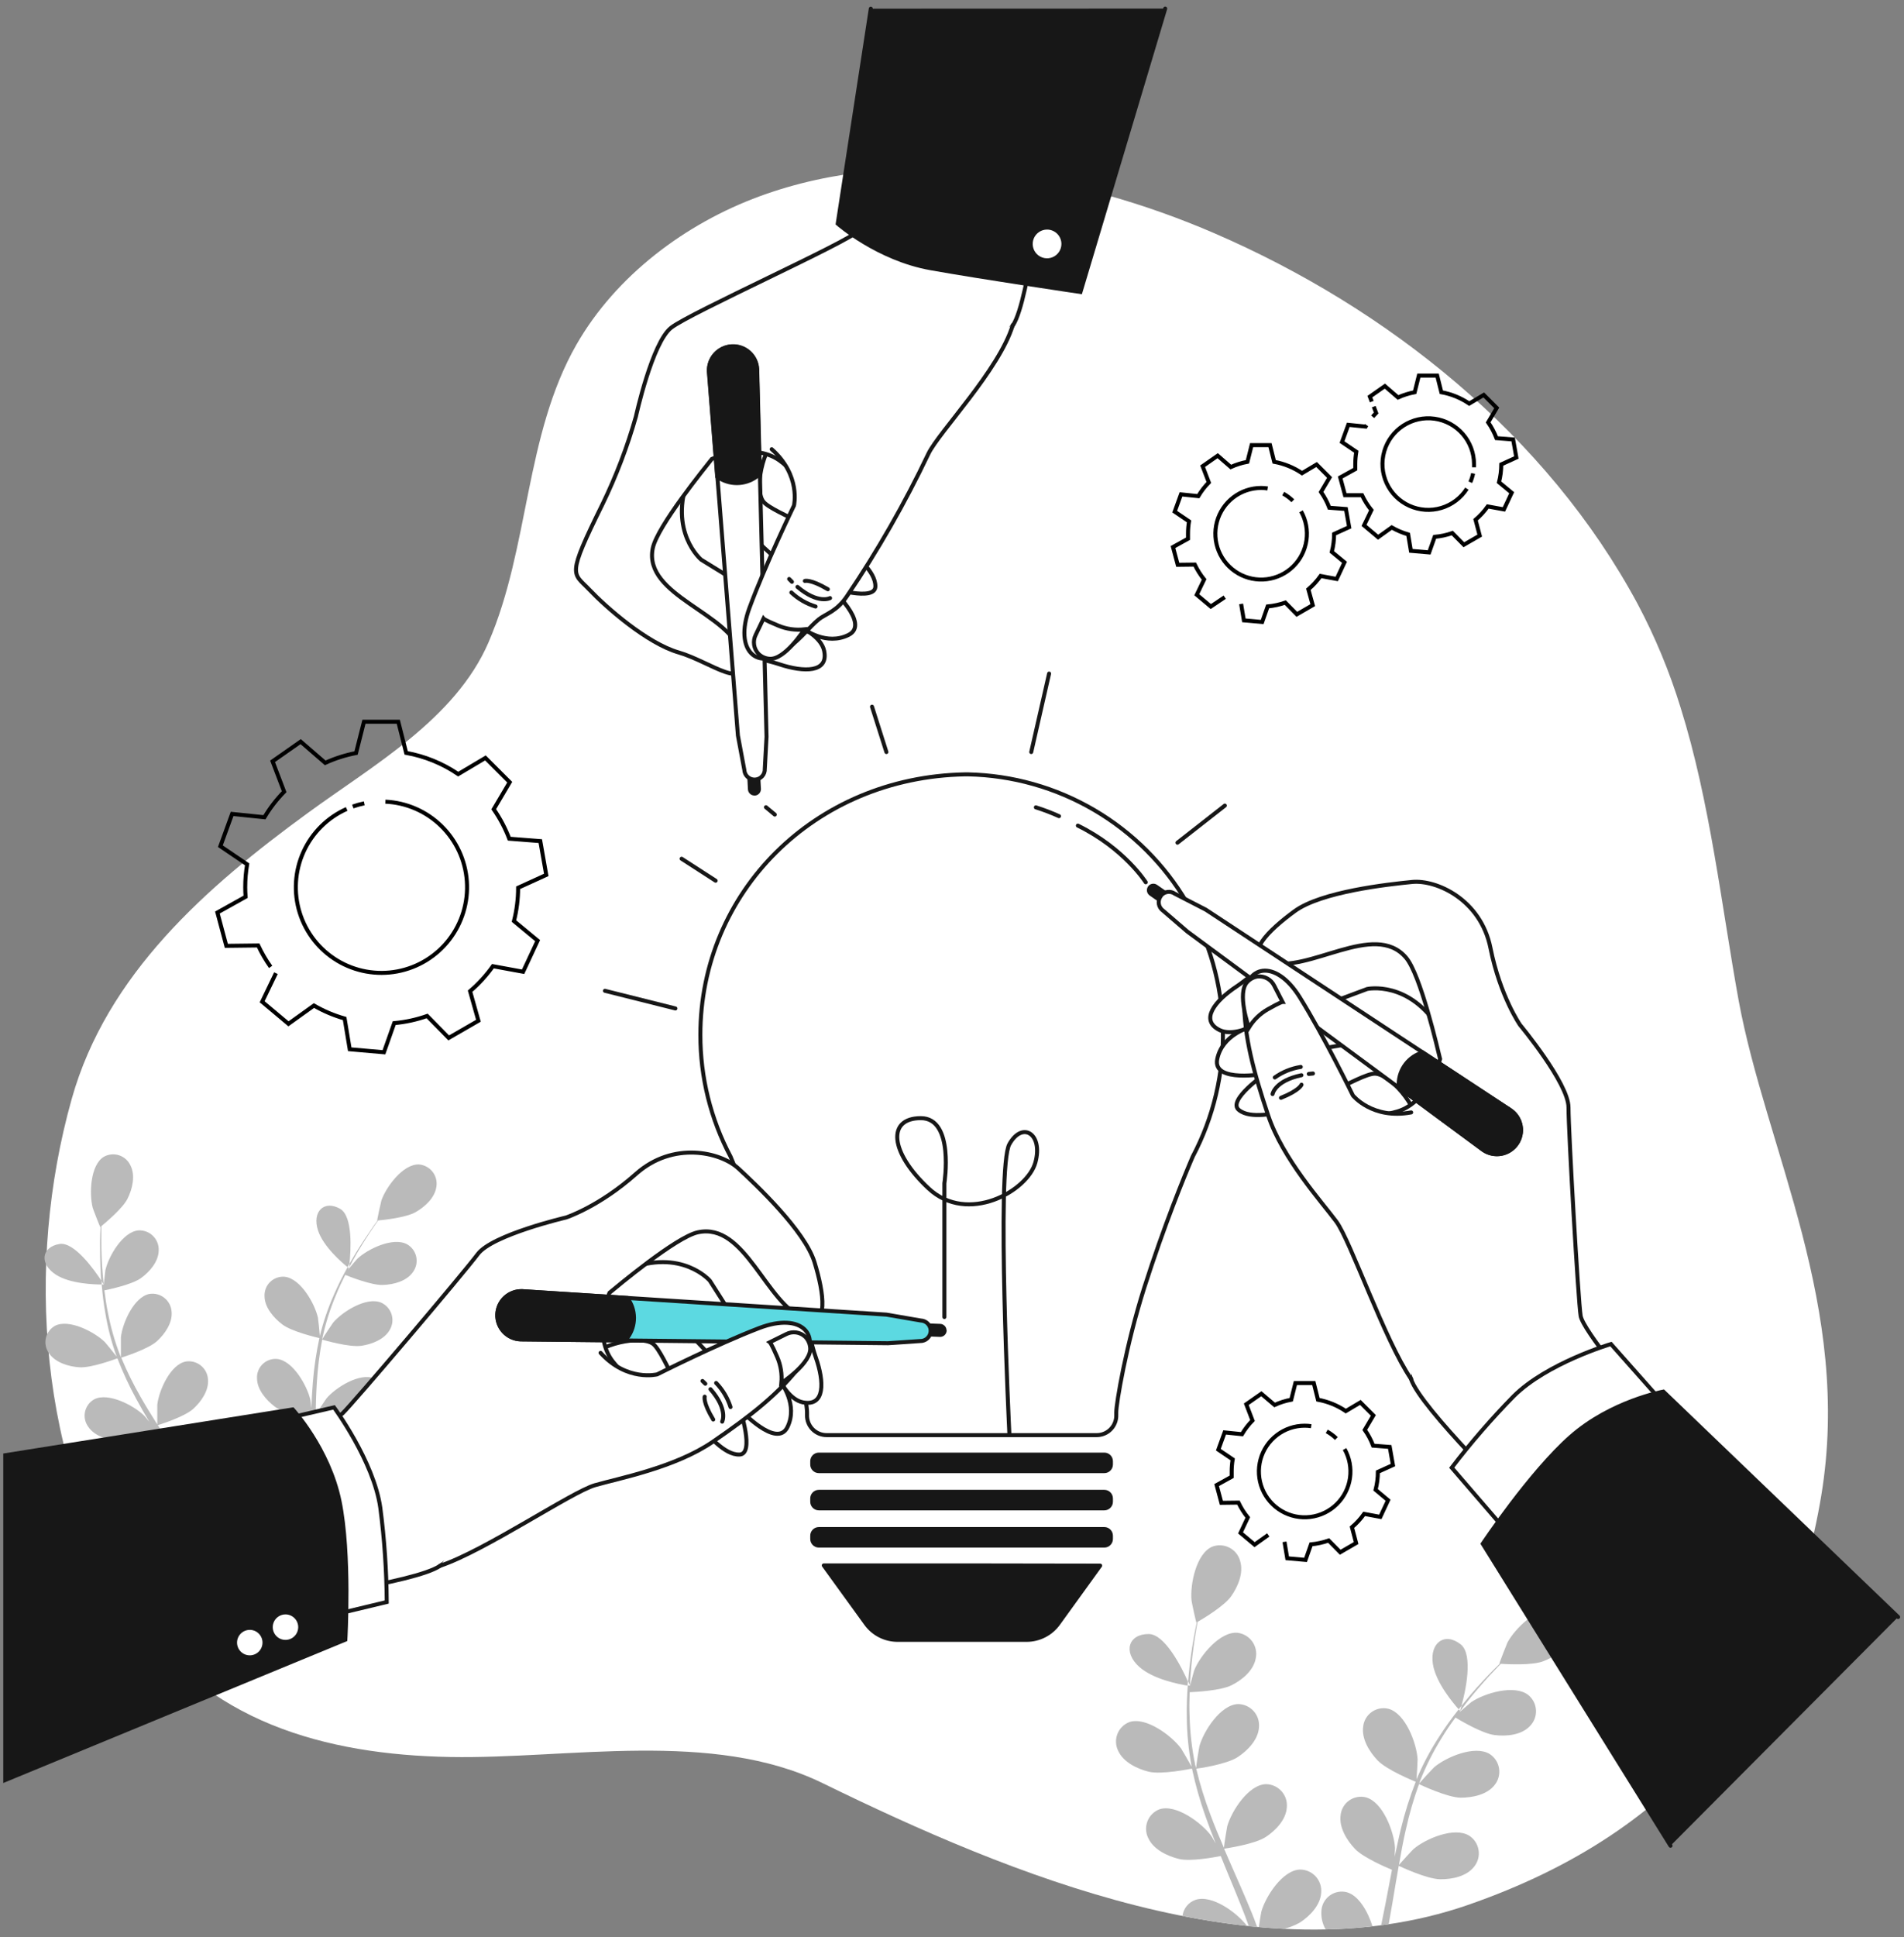 <svg width="238" height="242" viewBox="0 0 238 242" fill="none" xmlns="http://www.w3.org/2000/svg">
<rect x="0" y="0" width="238" height="242" fill="#808080" stroke="none"/>
<g id="Frame 2608249">
<g id="Group 2907">
<g id="freepik--background-simple--inject-89">
<path id="Vector" d="M210.072 88.395C208.696 83.92 206.899 79.586 204.703 75.451C193.383 54.413 173.531 38.541 151.816 29.15C134.576 21.706 113.256 17.814 94.965 24.52C85.715 27.912 77.006 34.405 72.048 43.067C65.587 54.377 66.196 68.366 61.066 80.253C56.904 89.872 46.562 95.652 38.457 101.583C25.81 110.801 13.35 121.7 8.965 137.292C3.117 158.075 4.85 182.818 16.685 201.302C25.529 215.093 40.668 219.234 56.29 219.51C71.034 219.775 89.065 216.05 102.826 222.777C126.267 234.222 157.201 247.072 183.431 238.015C210.483 228.676 223.734 210.489 227.651 186.896C231.568 163.304 220.773 143.649 217.329 124.988C215.186 113.184 213.766 100.152 210.072 88.395Z" fill="white"/>
</g>
<g id="freepik--Plants--inject-89">
<path id="Vector_2" d="M12.841 159.23C12.705 157.727 12.674 156.343 12.659 155.115C12.659 154.418 12.659 153.788 12.659 153.201C13.179 152.758 15.348 150.964 15.946 149.751C16.545 148.539 16.95 146.89 16.316 145.621C16.179 145.318 15.981 145.047 15.733 144.826C15.486 144.604 15.195 144.437 14.879 144.335C14.563 144.232 14.229 144.197 13.898 144.231C13.568 144.265 13.248 144.368 12.96 144.533C11.28 145.574 11.139 149.169 11.592 150.901C11.628 151.052 12.508 153.32 12.534 153.299L12.57 153.273C12.544 153.84 12.518 154.449 12.508 155.11C12.508 156.338 12.508 157.711 12.601 159.241C12.601 159.49 12.638 159.761 12.659 160.016C12.846 160.297 12.95 160.479 12.95 160.479C12.929 160.057 12.877 159.631 12.841 159.23Z" fill="#BABABA"/>
<path id="Vector_3" d="M7.435 155.417C5.177 155.786 4.886 157.904 6.993 159.256C8.777 160.401 11.826 160.479 12.716 160.479C12.716 160.323 12.716 160.167 12.679 160.016C11.826 158.71 9.287 155.11 7.435 155.417Z" fill="#BABABA"/>
<path id="Vector_4" d="M52.358 145.48C50.365 145.418 48.263 148.3 47.675 149.975C47.623 150.121 47.114 152.483 47.155 152.477H47.197C46.859 152.93 46.505 153.419 46.156 153.965C45.47 154.975 44.705 156.119 43.961 157.42L43.701 157.872C43.664 158.236 43.633 158.455 43.633 158.455L43.456 158.309C42.828 159.426 42.257 160.574 41.745 161.748C41.006 163.409 40.417 165.133 39.986 166.898C39.986 166.898 39.986 166.94 39.986 166.961C39.945 166.378 39.768 164.75 39.742 164.63C39.352 162.882 37.583 159.724 35.58 159.511C35.252 159.483 34.921 159.526 34.61 159.636C34.299 159.746 34.016 159.921 33.778 160.15C33.54 160.378 33.354 160.655 33.231 160.961C33.109 161.267 33.053 161.596 33.067 161.925C33.067 163.335 34.222 164.661 35.289 165.468C36.496 166.383 39.674 167.117 39.924 167.174C39.533 168.987 39.262 170.824 39.112 172.673C39.019 173.75 38.962 174.837 38.915 175.935C38.858 175.415 38.811 174.978 38.795 174.894C38.405 173.152 36.636 169.994 34.633 169.781C34.305 169.753 33.974 169.795 33.664 169.906C33.353 170.016 33.07 170.191 32.833 170.42C32.595 170.648 32.409 170.925 32.288 171.231C32.166 171.537 32.11 171.865 32.126 172.194C32.126 173.604 33.281 174.926 34.347 175.737C35.413 176.549 38.129 177.241 38.847 177.407C38.847 177.829 38.816 178.245 38.806 178.666C38.748 180.679 38.696 182.688 38.592 184.659C38.556 185.351 38.493 186.033 38.431 186.714C38.384 186.267 38.342 185.892 38.327 185.835C37.942 184.092 36.168 180.934 34.165 180.721C33.837 180.692 33.506 180.735 33.195 180.844C32.884 180.954 32.6 181.129 32.363 181.358C32.125 181.587 31.939 181.864 31.818 182.17C31.696 182.477 31.641 182.806 31.657 183.135C31.657 184.545 32.807 185.866 33.874 186.678C34.94 187.489 37.396 188.108 38.244 188.317C38.186 188.795 38.129 189.274 38.062 189.742C38.363 189.83 38.67 189.903 38.987 189.966C39.102 189.06 39.19 188.14 39.263 187.208C40.002 187.417 42.645 188.119 43.945 187.926C45.246 187.734 46.869 187.125 47.53 185.887C47.693 185.598 47.794 185.279 47.827 184.948C47.859 184.618 47.823 184.285 47.719 183.97C47.616 183.655 47.448 183.364 47.227 183.118C47.005 182.871 46.734 182.673 46.432 182.537C44.58 181.756 41.573 183.676 40.429 185.023C40.361 185.107 39.648 186.168 39.269 186.756C39.315 186.074 39.362 185.398 39.383 184.711C39.45 182.719 39.456 180.7 39.466 178.692C39.466 178.073 39.466 177.459 39.466 176.845C39.731 176.923 42.853 177.823 44.33 177.605C45.647 177.412 47.254 176.804 47.915 175.571C48.078 175.282 48.18 174.962 48.213 174.631C48.245 174.301 48.209 173.967 48.105 173.652C48.001 173.336 47.832 173.046 47.61 172.799C47.387 172.553 47.115 172.356 46.812 172.22C44.965 171.44 41.958 173.355 40.814 174.702C40.73 174.806 39.711 176.33 39.471 176.731C39.471 175.378 39.523 174.031 39.607 172.704C39.714 170.913 39.936 169.13 40.273 167.367C40.397 167.403 43.654 168.355 45.163 168.137C46.479 167.944 48.092 167.33 48.747 166.097C48.91 165.808 49.011 165.489 49.044 165.159C49.077 164.829 49.04 164.495 48.937 164.18C48.834 163.865 48.666 163.575 48.444 163.328C48.222 163.081 47.952 162.883 47.65 162.747C45.803 161.967 42.791 163.886 41.646 165.234C41.557 165.338 40.465 166.982 40.283 167.315C40.283 167.211 40.314 167.101 40.335 167.002C40.723 165.249 41.268 163.534 41.963 161.878C42.333 160.957 42.738 160.104 43.155 159.277C43.742 159.516 46.448 160.583 47.837 160.536C49.226 160.489 50.839 160.063 51.629 158.908C51.824 158.639 51.96 158.333 52.029 158.008C52.098 157.684 52.099 157.348 52.03 157.024C51.961 156.699 51.825 156.393 51.631 156.124C51.436 155.855 51.188 155.63 50.901 155.464C49.148 154.486 45.938 156.057 44.658 157.269C44.59 157.331 43.956 158.086 43.498 158.637C43.691 158.268 43.883 157.883 44.075 157.534C44.793 156.218 45.532 155.058 46.193 154.038C46.573 153.461 46.931 152.946 47.27 152.477C47.962 152.415 50.766 152.119 51.952 151.437C53.138 150.755 54.371 149.632 54.553 148.238C54.603 147.91 54.584 147.577 54.499 147.257C54.413 146.937 54.263 146.639 54.057 146.38C53.851 146.121 53.594 145.908 53.301 145.753C53.009 145.598 52.688 145.505 52.358 145.48Z" fill="#BABABA"/>
<path id="Vector_5" d="M25.009 188.431C25.144 188.696 25.274 188.951 25.404 189.232L26.294 188.941C25.956 188.27 25.607 187.599 25.253 186.938C25.977 186.704 28.547 185.835 29.525 184.945C30.503 184.056 31.496 182.651 31.361 181.252C31.339 180.92 31.248 180.596 31.095 180.301C30.941 180.006 30.728 179.746 30.469 179.537C30.21 179.329 29.91 179.176 29.589 179.088C29.268 179.001 28.933 178.981 28.604 179.03C26.648 179.394 25.222 182.672 25.024 184.436C25.024 184.55 25.024 185.835 25.024 186.517C24.681 185.923 24.348 185.325 23.984 184.732C22.944 183.015 21.83 181.314 20.727 179.613L19.729 178.052C19.989 177.974 23.063 177.012 24.161 176.008C25.139 175.123 26.133 173.719 25.997 172.319C25.976 171.987 25.886 171.663 25.732 171.368C25.579 171.072 25.366 170.812 25.107 170.603C24.848 170.394 24.548 170.241 24.227 170.154C23.905 170.067 23.569 170.048 23.24 170.098C21.284 170.462 19.859 173.74 19.661 175.503C19.661 175.638 19.661 177.485 19.661 177.959C18.927 176.804 18.209 175.649 17.549 174.483C16.649 172.914 15.85 171.29 15.156 169.619C15.275 169.583 18.49 168.579 19.614 167.564C20.592 166.68 21.586 165.275 21.451 163.871C21.428 163.539 21.338 163.215 21.184 162.921C21.03 162.626 20.817 162.366 20.558 162.158C20.299 161.949 20 161.797 19.678 161.71C19.358 161.624 19.022 161.605 18.693 161.654C16.737 162.019 15.312 165.296 15.114 167.06C15.114 167.2 15.114 169.187 15.114 169.552C15.078 169.453 15.026 169.354 14.989 169.26C14.343 167.573 13.845 165.832 13.501 164.058C13.298 163.08 13.163 162.133 13.049 161.207C13.668 161.087 16.488 160.489 17.606 159.688C18.724 158.887 19.817 157.607 19.838 156.223C19.852 155.891 19.797 155.559 19.676 155.249C19.555 154.938 19.371 154.657 19.136 154.421C18.901 154.185 18.62 154.001 18.31 153.88C18 153.758 17.668 153.702 17.335 153.716C15.348 153.861 13.569 156.957 13.174 158.689C13.174 158.783 13.038 159.766 12.966 160.484H12.711C12.809 161.639 12.95 162.856 13.179 164.126C13.482 165.936 13.947 167.715 14.568 169.442C14.573 169.463 14.582 169.482 14.594 169.5C14.235 169.031 13.194 167.757 13.106 167.668C11.821 166.415 8.621 164.729 6.863 165.645C6.576 165.807 6.326 166.029 6.13 166.295C5.934 166.561 5.797 166.865 5.727 167.188C5.657 167.511 5.657 167.845 5.725 168.168C5.794 168.491 5.93 168.796 6.124 169.063C6.915 170.244 8.585 170.733 9.912 170.821C11.41 170.93 14.438 169.781 14.677 169.703C15.351 171.447 16.14 173.145 17.039 174.785C17.559 175.748 18.105 176.7 18.672 177.646C18.35 177.251 18.059 176.897 18.012 176.856C16.732 175.597 13.527 173.911 11.769 174.827C11.481 174.989 11.23 175.211 11.034 175.477C10.838 175.744 10.7 176.049 10.63 176.372C10.56 176.696 10.56 177.03 10.629 177.354C10.698 177.678 10.835 177.983 11.03 178.25C11.816 179.431 13.491 179.915 14.818 180.008C16.144 180.102 18.766 179.176 19.458 178.916C19.682 179.275 19.895 179.639 20.119 179.998C21.159 181.725 22.252 183.447 23.24 185.164C23.589 185.773 23.916 186.381 24.239 186.99C23.953 186.636 23.719 186.345 23.672 186.303C22.387 185.049 19.182 183.364 17.429 184.28C17.141 184.442 16.891 184.663 16.695 184.929C16.498 185.194 16.36 185.499 16.29 185.822C16.22 186.144 16.219 186.478 16.287 186.802C16.355 187.125 16.491 187.43 16.685 187.697C17.471 188.878 19.146 189.367 20.473 189.461C21.799 189.555 24.182 188.722 25.009 188.431Z" fill="#BABABA"/>
<path id="Vector_6" d="M42.52 151.026C40.538 149.887 38.972 151.349 39.752 153.726C40.418 155.76 42.775 157.773 43.441 158.304L43.685 157.867C43.852 156.286 44.138 151.952 42.52 151.026Z" fill="#BABABA"/>
<path id="Vector_7" d="M162.512 233.572C160.317 233.629 158.189 236.953 157.664 238.847C157.638 238.946 157.466 239.981 157.352 240.767C158.392 240.86 159.433 240.933 160.473 240.985C161.183 240.814 161.866 240.545 162.502 240.184C163.724 239.388 165.051 238.03 165.145 236.475C165.18 236.108 165.139 235.737 165.023 235.387C164.906 235.036 164.718 234.714 164.471 234.441C164.223 234.168 163.92 233.949 163.583 233.8C163.246 233.65 162.881 233.572 162.512 233.572Z" fill="#BABABA"/>
<path id="Vector_8" d="M143.566 204.147C141.037 204.147 140.35 206.416 142.416 208.257C144.159 209.818 147.472 210.437 148.44 210.593L148.487 210.073C147.785 208.486 145.641 204.116 143.566 204.147Z" fill="#BABABA"/>
<path id="Vector_9" d="M184.279 233.197C184.508 232.91 184.674 232.579 184.768 232.224C184.861 231.87 184.88 231.499 184.822 231.137C184.764 230.775 184.631 230.428 184.432 230.12C184.233 229.812 183.972 229.549 183.665 229.348C181.787 228.177 178.166 229.743 176.689 231.012C176.574 231.106 175.201 232.599 174.868 232.994C175.123 231.517 175.388 230.055 175.721 228.619C176.146 226.677 176.699 224.766 177.375 222.897C177.505 222.959 180.887 224.567 182.578 224.593C184.045 224.593 185.907 224.223 186.838 222.995C187.067 222.709 187.234 222.377 187.327 222.023C187.421 221.668 187.439 221.297 187.381 220.935C187.324 220.573 187.191 220.226 186.992 219.918C186.793 219.61 186.531 219.347 186.225 219.146C184.347 217.975 180.726 219.541 179.248 220.81C179.129 220.909 177.651 222.512 177.401 222.824C177.443 222.715 177.469 222.6 177.511 222.491C178.24 220.646 179.133 218.87 180.179 217.184C180.741 216.248 181.334 215.384 181.933 214.583C182.531 214.947 185.299 216.581 186.818 216.768C188.337 216.956 190.173 216.768 191.234 215.655C191.493 215.396 191.695 215.085 191.827 214.743C191.958 214.401 192.017 214.035 191.999 213.669C191.981 213.303 191.886 212.945 191.721 212.618C191.557 212.291 191.325 212.001 191.042 211.769C189.299 210.395 185.527 211.555 183.915 212.648C183.826 212.71 183.004 213.418 182.411 213.938C182.682 213.569 182.963 213.184 183.228 212.835C184.242 211.524 185.246 210.39 186.147 209.391C186.667 208.829 187.14 208.351 187.593 207.867C188.363 207.919 191.474 208.085 192.873 207.56C194.273 207.035 195.828 205.999 196.249 204.517C196.36 204.166 196.396 203.797 196.357 203.431C196.317 203.066 196.201 202.713 196.018 202.395C195.835 202.076 195.587 201.8 195.291 201.582C194.995 201.364 194.657 201.21 194.299 201.13C192.14 200.709 189.346 203.492 188.425 205.219C188.347 205.37 187.385 207.851 187.416 207.857H187.463C187.021 208.288 186.547 208.762 186.042 209.287C185.122 210.27 184.086 211.368 183.041 212.679L182.682 213.127C182.578 213.517 182.51 213.746 182.51 213.746C182.51 213.746 182.442 213.678 182.338 213.558C181.511 214.599 180.668 215.754 179.872 217.008C178.777 218.692 177.835 220.471 177.058 222.324C177.058 222.324 177.058 222.371 177.058 222.392C177.115 221.747 177.209 219.942 177.198 219.791C177.084 217.819 175.7 214.068 173.557 213.486C173.203 213.399 172.835 213.389 172.477 213.456C172.119 213.522 171.78 213.664 171.481 213.873C171.182 214.081 170.931 214.35 170.745 214.663C170.558 214.976 170.44 215.324 170.399 215.686C170.17 217.247 171.179 218.865 172.204 219.936C173.359 221.143 176.699 222.496 176.964 222.605C176.218 224.514 175.601 226.471 175.118 228.463C174.831 229.618 174.597 230.799 174.332 231.98C174.363 231.423 174.384 230.939 174.379 230.856C174.259 228.885 172.88 225.134 170.737 224.551C170.384 224.463 170.016 224.451 169.657 224.517C169.299 224.582 168.959 224.724 168.66 224.932C168.361 225.14 168.11 225.409 167.923 225.722C167.737 226.035 167.62 226.384 167.579 226.746C167.35 228.307 168.36 229.93 169.385 231.002C170.409 232.074 173.25 233.296 173.999 233.603L173.734 234.966C173.38 236.834 173.031 238.696 172.646 240.533L173.583 240.403C173.905 238.649 174.202 236.881 174.493 235.112C174.602 234.441 174.722 233.775 174.842 233.104C175.112 233.234 178.364 234.758 180.013 234.784C181.485 234.81 183.348 234.425 184.279 233.197Z" fill="#BABABA"/>
<path id="Vector_10" d="M182.604 205.453C180.637 203.866 178.681 205.188 179.113 207.914C179.488 210.255 181.714 212.856 182.339 213.553L182.682 213.121C183.161 211.431 184.201 206.749 182.604 205.453Z" fill="#BABABA"/>
<path id="Vector_11" d="M148.825 209.225C148.939 207.565 149.147 206.046 149.345 204.709C149.46 203.95 149.579 203.263 149.699 202.628C150.365 202.243 153.023 200.656 153.887 199.439C154.75 198.222 155.479 196.495 155.01 195.002C154.914 194.648 154.744 194.318 154.513 194.034C154.282 193.749 153.993 193.516 153.667 193.349C153.34 193.182 152.983 193.085 152.617 193.064C152.25 193.043 151.884 193.099 151.541 193.228C149.522 194.075 148.747 197.967 148.939 199.933C148.939 200.105 149.517 202.732 149.553 202.717L149.595 202.691C149.465 203.304 149.335 203.965 149.21 204.688C148.981 206.025 148.742 207.539 148.591 209.209C148.565 209.485 148.539 209.776 148.518 210.062C148.669 210.406 148.757 210.619 148.757 210.619C148.747 210.151 148.768 209.672 148.825 209.225Z" fill="#BABABA"/>
<path id="Vector_12" d="M149.449 237.354C149.012 237.501 148.626 237.769 148.336 238.128C148.046 238.486 147.863 238.92 147.81 239.378C150.5 239.898 153.19 240.33 155.874 240.616C154.678 239.003 151.509 236.667 149.449 237.354Z" fill="#BABABA"/>
<path id="Vector_13" d="M168.344 236.402C167.991 236.314 167.623 236.302 167.264 236.368C166.906 236.433 166.566 236.575 166.267 236.783C165.968 236.991 165.717 237.26 165.53 237.573C165.344 237.886 165.227 238.235 165.187 238.597C165.099 239.452 165.281 240.312 165.707 241.058C167.673 241.016 169.626 240.886 171.565 240.668C170.987 238.837 169.858 236.823 168.344 236.402Z" fill="#BABABA"/>
<path id="Vector_14" d="M156.478 239.003C155.64 236.953 154.725 234.898 153.825 232.849C153.549 232.224 153.278 231.595 153.008 230.965C153.304 230.924 156.826 230.409 158.21 229.509C159.433 228.713 160.759 227.355 160.853 225.8C160.887 225.435 160.846 225.068 160.732 224.72C160.617 224.373 160.432 224.053 160.187 223.781C159.943 223.508 159.645 223.29 159.312 223.139C158.978 222.987 158.618 222.907 158.252 222.902C156.056 222.954 153.929 226.283 153.403 228.172C153.362 228.317 153.039 230.336 152.987 230.851C152.389 229.467 151.806 228.083 151.291 226.689C150.58 224.822 149.991 222.91 149.527 220.967C149.663 220.967 153.341 220.446 154.73 219.51C155.947 218.714 157.279 217.351 157.373 215.801C157.407 215.436 157.366 215.068 157.251 214.721C157.137 214.373 156.951 214.053 156.707 213.78C156.463 213.507 156.165 213.288 155.832 213.136C155.498 212.984 155.137 212.903 154.771 212.898C152.576 212.955 150.448 216.279 149.923 218.173C149.881 218.319 149.538 220.493 149.507 220.888C149.481 220.779 149.439 220.665 149.413 220.55C149.003 218.591 148.767 216.6 148.705 214.599C148.653 213.496 148.669 212.44 148.705 211.415C149.397 211.389 152.576 211.228 153.939 210.546C155.302 209.865 156.712 208.689 156.972 207.159C157.046 206.8 157.044 206.428 156.967 206.069C156.89 205.71 156.739 205.37 156.524 205.072C156.308 204.775 156.034 204.525 155.717 204.339C155.4 204.152 155.048 204.034 154.683 203.991C152.493 203.799 150.001 206.868 149.278 208.673C149.241 208.772 148.95 209.828 148.757 210.598L148.471 210.557C148.378 211.831 148.32 213.158 148.352 214.594C148.369 216.62 148.566 218.642 148.94 220.634V220.701C148.633 220.129 147.717 218.558 147.634 218.443C146.453 216.851 143.253 214.453 141.178 215.145C140.837 215.274 140.527 215.474 140.268 215.731C140.009 215.988 139.807 216.296 139.675 216.636C139.543 216.976 139.484 217.34 139.502 217.704C139.52 218.068 139.614 218.425 139.778 218.75C140.428 220.171 142.171 220.998 143.602 221.352C145.215 221.726 148.716 221.013 148.997 220.956C149.428 222.976 149.991 224.966 150.682 226.913C151.083 228.052 151.52 229.186 151.967 230.315C151.686 229.831 151.447 229.394 151.39 229.342C150.209 227.745 147.009 225.352 144.934 226.044C144.593 226.173 144.284 226.373 144.026 226.629C143.767 226.886 143.566 227.194 143.434 227.533C143.302 227.872 143.243 228.236 143.26 228.599C143.277 228.963 143.371 229.319 143.534 229.644C144.185 231.07 145.922 231.891 147.358 232.245C148.794 232.599 151.806 232.037 152.597 231.881C152.774 232.313 152.945 232.745 153.117 233.176C153.975 235.257 154.844 237.312 155.63 239.362C155.796 239.799 155.952 240.236 156.108 240.668L157.149 240.772C156.936 240.168 156.717 239.586 156.478 239.003Z" fill="#BABABA"/>
</g>
<g id="freepik--Gears--inject-89">
<path id="Vector_15" d="M155.14 75.451L155.484 77.506L157.773 77.709L158.459 75.763C159.21 75.696 159.949 75.535 160.66 75.285L162.106 76.752L164.094 75.602L163.547 73.625C164.123 73.136 164.635 72.577 165.072 71.961L167.09 72.335L168.063 70.254L166.476 68.948C166.664 68.218 166.761 67.466 166.762 66.711L168.646 65.858L168.245 63.595L166.164 63.434C165.9 62.738 165.55 62.077 165.124 61.467L166.195 59.657L164.572 58.034L162.751 59.116C161.702 58.407 160.517 57.924 159.271 57.696L158.751 55.615H156.451L155.931 57.696C155.213 57.828 154.514 58.049 153.85 58.351L152.211 56.931L150.328 58.247L151.103 60.276C150.597 60.792 150.155 61.366 149.787 61.988L147.623 61.764L146.837 63.923L148.627 65.135C148.543 65.639 148.501 66.149 148.502 66.659C148.502 66.878 148.502 67.091 148.502 67.305L146.624 68.345L147.217 70.561L149.345 70.535C149.661 71.198 150.054 71.821 150.515 72.392L149.595 74.307L151.353 75.779L153.091 74.609M162.632 63.881C163.247 64.977 163.486 66.245 163.309 67.489C163.133 68.733 162.552 69.885 161.656 70.766C160.76 71.647 159.598 72.209 158.351 72.364C157.104 72.519 155.841 72.26 154.756 71.626C153.671 70.992 152.825 70.019 152.348 68.856C151.872 67.693 151.791 66.406 152.119 65.192C152.447 63.979 153.165 62.908 154.162 62.143C155.159 61.379 156.381 60.964 157.637 60.963C157.913 60.962 158.187 60.983 158.459 61.025M160.4 61.67C160.84 61.914 161.246 62.215 161.607 62.565" stroke="black" stroke-width="0.5" stroke-miterlimit="10"/>
<path id="Vector_16" d="M160.561 192.629L160.904 194.684L163.194 194.887L163.88 192.941C164.631 192.874 165.37 192.713 166.081 192.463L167.527 193.93L169.514 192.78L168.994 190.803C169.569 190.314 170.082 189.755 170.518 189.138L172.537 189.513L173.51 187.432L171.949 186.126C172.137 185.395 172.233 184.644 172.235 183.889L174.118 183.036L173.718 180.773L171.637 180.612C171.375 179.915 171.025 179.254 170.596 178.645L171.668 176.835L170.045 175.212L168.224 176.294C167.175 175.585 165.99 175.102 164.744 174.874L164.224 172.793H161.924L161.404 174.874C160.686 175.006 159.987 175.226 159.323 175.529L157.669 174.124L155.785 175.441L156.561 177.47C156.055 177.985 155.613 178.56 155.244 179.181L153.08 178.957L152.295 181.116L154.084 182.329C154 182.832 153.958 183.342 153.959 183.853C153.959 184.071 153.959 184.285 153.959 184.498L152.081 185.538L152.674 187.755L154.802 187.729C155.118 188.391 155.511 189.015 155.973 189.586L155.067 191.511L156.826 192.983L158.532 191.766M168.073 181.038C168.689 182.134 168.927 183.402 168.751 184.646C168.574 185.89 167.993 187.042 167.097 187.923C166.201 188.804 165.04 189.366 163.793 189.521C162.546 189.677 161.283 189.417 160.198 188.783C159.113 188.149 158.266 187.176 157.79 186.013C157.313 184.85 157.233 183.563 157.56 182.35C157.888 181.136 158.606 180.065 159.604 179.301C160.601 178.536 161.822 178.121 163.079 178.12C163.354 178.119 163.629 178.14 163.901 178.182M165.842 178.827C166.282 179.071 166.688 179.372 167.048 179.722" stroke="black" stroke-width="0.5" stroke-miterlimit="10"/>
<path id="Vector_17" d="M171.715 50.803L172.017 51.593C171.866 51.744 171.72 51.906 171.58 52.067M170.815 53.107C170.773 53.17 170.737 53.232 170.701 53.294L168.536 53.076L167.751 55.23L169.54 56.442C169.455 56.946 169.411 57.455 169.41 57.966C169.41 58.185 169.41 58.398 169.41 58.611L167.527 59.652L168.125 61.868H170.253C170.566 62.534 170.959 63.16 171.424 63.73L170.503 65.64L172.261 67.117L173.968 65.895C174.613 66.266 175.301 66.558 176.017 66.763L176.361 68.818L178.645 69.016L179.336 67.07C180.087 67.005 180.826 66.846 181.537 66.597L182.978 68.059L184.965 66.914L184.445 64.937C185.019 64.447 185.531 63.888 185.969 63.273L187.988 63.642L188.961 61.561L187.374 60.25C187.56 59.52 187.656 58.771 187.66 58.018L189.543 57.16L189.143 54.902L187.062 54.741C186.797 54.044 186.447 53.382 186.021 52.769L187.093 50.964L185.47 49.341L183.649 50.423C182.602 49.71 181.416 49.226 180.169 49.003L179.649 46.922H177.354L176.834 49.003C176.117 49.138 175.418 49.358 174.753 49.658L173.109 48.238L171.231 49.554L171.47 50.178M184.138 59.147C184.061 59.524 183.944 59.892 183.79 60.245M183.358 61.051C182.619 62.213 181.485 63.069 180.166 63.462C178.846 63.856 177.429 63.761 176.174 63.194C174.919 62.627 173.911 61.627 173.334 60.376C172.757 59.126 172.65 57.71 173.033 56.387C173.416 55.064 174.263 53.924 175.419 53.176C176.575 52.427 177.962 52.12 179.325 52.312C180.689 52.503 181.938 53.179 182.843 54.217C183.748 55.255 184.248 56.584 184.253 57.961C184.253 58.1 184.253 58.24 184.253 58.382" stroke="black" stroke-width="0.5" stroke-miterlimit="10"/>
<path id="Vector_18" d="M34.492 121.581L32.77 125.155L36.058 127.912L39.242 125.628C40.45 126.326 41.739 126.871 43.081 127.251L43.716 131.091L47.992 131.465L49.278 127.823C50.681 127.698 52.064 127.398 53.392 126.929L56.087 129.67L59.802 127.527L58.761 123.833C59.838 122.914 60.797 121.866 61.617 120.712L65.389 121.404L67.205 117.518L64.245 115.073C64.59 113.712 64.764 112.314 64.765 110.911L68.282 109.308L67.538 105.084L63.657 104.782C63.161 103.482 62.509 102.247 61.716 101.104L63.714 97.723L60.681 94.69L57.273 96.713C55.316 95.382 53.1 94.478 50.771 94.06L49.787 90.169H45.495L44.507 94.081C43.178 94.335 41.883 94.748 40.652 95.309L37.583 92.656L34.071 95.116L35.517 98.909C34.574 99.873 33.748 100.945 33.056 102.103L29.014 101.687L27.547 105.719L30.892 107.987C30.733 108.929 30.653 109.882 30.653 110.838C30.653 111.244 30.669 111.644 30.7 112.04L27.178 114.006L28.291 118.168L32.271 118.121C32.711 119.059 33.233 119.955 33.832 120.8M44.101 100.761C44.569 100.597 45.047 100.465 45.532 100.365M48.175 100.157C50.795 100.278 53.28 101.358 55.158 103.191C57.035 105.024 58.173 107.482 58.356 110.099C58.54 112.716 57.755 115.31 56.152 117.387C54.549 119.463 52.239 120.879 49.66 121.364C47.082 121.849 44.415 121.37 42.167 120.018C39.918 118.666 38.245 116.535 37.465 114.031C36.684 111.526 36.851 108.822 37.934 106.432C39.016 104.042 40.939 102.133 43.336 101.068" stroke="black" stroke-width="0.5" stroke-miterlimit="10"/>
</g>
<g id="freepik--light-bulb--inject-89">
<path id="Vector_19" d="M89.456 110.031L85.2 107.285" stroke="#171717" stroke-width="0.5" stroke-linecap="round" stroke-linejoin="round"/>
<path id="Vector_20" d="M96.848 101.77L95.745 100.849" stroke="#171717" stroke-width="0.5" stroke-linecap="round" stroke-linejoin="round"/>
<path id="Vector_21" d="M84.425 125.992L75.617 123.786" stroke="#171717" stroke-width="0.5" stroke-linecap="round" stroke-linejoin="round"/>
<path id="Vector_22" d="M132.026 180.128C131.961 180.127 131.897 180.119 131.834 180.102C131.631 180.049 131.457 179.918 131.35 179.738C131.079 179.264 130.934 179.01 133.129 176.492C128.395 179.389 127.89 179.27 127.615 179.202C127.399 179.138 127.214 178.998 127.094 178.807C126.657 178.052 126.574 177.901 135.335 170.733C133.93 171.643 132.468 172.621 131.173 173.485C123.463 178.63 121.065 180.092 120.004 179.847C119.875 179.818 119.754 179.763 119.647 179.685C119.541 179.607 119.451 179.508 119.385 179.394C118.916 178.583 118.916 178.583 129.269 171.102L131.319 169.624C130.122 170.42 128.931 171.232 127.838 171.976C119.691 177.516 115.982 179.91 114.593 179.597C114.448 179.565 114.312 179.501 114.193 179.412C114.075 179.322 113.977 179.208 113.906 179.077C113.386 178.198 113.282 178 128.338 167.772L108.538 179.218C108.361 179.316 108.153 179.341 107.959 179.287C107.764 179.234 107.598 179.106 107.497 178.931C107.149 178.328 107.419 177.589 108.85 176.33C106.571 177.641 105.25 178.167 104.599 178.016C104.464 177.985 104.336 177.927 104.224 177.845C104.111 177.764 104.016 177.661 103.944 177.542C103.512 176.793 103.679 176.101 109.188 172.397C103.507 175.951 101.41 176.996 100.594 176.804C100.472 176.775 100.358 176.722 100.258 176.648C100.158 176.574 100.074 176.48 100.011 176.372C99.631 175.722 99.985 175.488 101.291 174.624L104.168 172.746L108.569 169.9C103.72 172.418 102.992 172.246 102.586 172.148C102.449 172.116 102.32 172.058 102.207 171.976C102.093 171.894 101.998 171.789 101.925 171.669C101.829 171.493 101.805 171.286 101.857 171.092C101.91 170.899 102.035 170.733 102.206 170.629C117.475 161.576 141.047 147.057 146.728 142.255C141.063 144.83 124.124 155.349 114.474 161.358C102.045 169.083 101.988 169.068 101.468 168.933C101.36 168.908 101.259 168.863 101.169 168.798C101.08 168.734 101.004 168.652 100.947 168.558C100.526 167.83 100.547 167.361 105.52 164.282C103.231 165.359 101.723 165.842 101.057 165.686C100.911 165.652 100.774 165.588 100.654 165.499C100.534 165.409 100.434 165.296 100.36 165.166C100.26 164.993 100.231 164.788 100.278 164.595C100.326 164.401 100.446 164.233 100.614 164.126C116.024 154.309 137.702 140.408 146.546 134.535C144.085 135.788 140.782 137.656 137.109 139.857C134.138 141.766 130.616 143.987 126.449 146.578C120.945 150.006 115.379 153.403 110.743 156.213C99.548 163.278 99.413 163.246 98.867 163.111C98.759 163.085 98.658 163.038 98.568 162.973C98.479 162.908 98.404 162.826 98.346 162.731C98.25 162.555 98.226 162.349 98.278 162.155C98.331 161.961 98.456 161.795 98.627 161.691C101.998 159.688 105.718 157.456 109.578 155.115L111.607 153.835C103.523 158.46 99.054 160.484 97.737 160.161C97.585 160.132 97.441 160.07 97.315 159.98C97.188 159.891 97.082 159.775 97.004 159.641C96.52 158.809 97.207 157.747 102.909 154.023C99.231 156.265 97.774 156.931 97.155 156.78C97.037 156.753 96.925 156.703 96.828 156.631C96.73 156.559 96.649 156.468 96.588 156.364C96.26 155.797 95.995 155.323 99.803 152.561C97.753 153.601 96.458 154.023 95.839 153.872C95.698 153.841 95.566 153.782 95.449 153.698C95.333 153.614 95.235 153.506 95.162 153.383C95.11 153.293 95.076 153.194 95.063 153.091C95.049 152.989 95.057 152.884 95.084 152.784C95.139 152.585 95.27 152.415 95.448 152.311C112.33 142.713 137.895 127.511 145.677 121.378C137.14 126.091 113.605 139.909 97.181 149.647C97.092 149.7 96.994 149.734 96.892 149.748C96.79 149.762 96.686 149.756 96.587 149.73C96.487 149.704 96.394 149.658 96.311 149.596C96.23 149.534 96.161 149.456 96.109 149.366C96.029 149.224 95.98 149.066 95.963 148.903C95.945 148.74 95.962 148.576 96.01 148.42C96.3 147.76 96.738 147.176 97.29 146.713C96.078 147.207 95.266 147.39 94.803 147.275C94.659 147.24 94.524 147.176 94.406 147.086C94.288 146.997 94.189 146.884 94.117 146.755C93.648 145.949 94.543 145.324 95.896 144.383C96.936 143.68 98.409 142.707 100.469 141.417C104.313 139.014 109.589 135.83 115.176 132.464C121.455 128.677 128.915 124.177 134.841 120.452C122.163 127.735 102.196 139.399 92.608 145.007C92.426 145.11 92.212 145.138 92.01 145.085C91.911 145.059 91.818 145.013 91.736 144.951C91.655 144.888 91.587 144.81 91.536 144.721C91.136 144.024 91.016 143.821 97.909 139.482C95.209 140.965 93.503 141.605 92.634 141.402C92.47 141.368 92.315 141.299 92.179 141.202C92.043 141.104 91.928 140.979 91.843 140.835C91.323 139.94 91.323 139.94 103.84 132.672C109.63 129.311 116.539 125.295 122.896 121.435C128.234 117.887 132.411 115.192 135.58 113.319C137.241 112.214 138.819 110.986 140.298 109.646C133.8 112.565 108.142 128.078 91.916 138.171C91.741 138.281 91.529 138.318 91.327 138.272C91.125 138.226 90.95 138.102 90.839 137.926C90.729 137.751 90.693 137.539 90.738 137.337C90.784 137.135 90.909 136.96 91.084 136.85L96.12 133.645C91.958 135.783 90.397 136.142 89.757 135.981C89.612 135.947 89.475 135.883 89.356 135.794C89.237 135.704 89.138 135.591 89.065 135.461C88.964 135.288 88.934 135.083 88.982 134.889C89.03 134.695 89.151 134.526 89.32 134.42L100.406 127.314C91.344 132.433 90.61 132.251 90.163 132.136C90.044 132.109 89.932 132.057 89.833 131.984C89.735 131.912 89.652 131.82 89.591 131.715C89.493 131.54 89.466 131.335 89.516 131.142C89.565 130.948 89.687 130.781 89.856 130.674C101.54 123.448 118.141 112.986 127.833 106.426C120.004 110.937 108.584 117.637 100.552 122.361L91.599 127.563C89.612 128.724 88.649 129.291 88.134 129.551L87.999 129.634C87.64 129.806 87.551 129.78 87.4 129.738C87.254 129.699 87.121 129.618 87.02 129.504C86.919 129.391 86.853 129.251 86.83 129.1C86.808 128.95 86.829 128.796 86.893 128.658C86.956 128.52 87.058 128.404 87.187 128.323C99.579 120.66 117.881 109.111 126.08 103.43C121.715 105.958 115.197 110.115 109.953 113.47C95.251 122.834 90.782 125.529 89.487 125.207C89.364 125.177 89.248 125.124 89.146 125.049C89.044 124.974 88.958 124.879 88.894 124.77C88.571 124.203 88.337 123.802 93.222 120.28C91.89 120.868 90.99 121.092 90.465 120.967C90.316 120.933 90.176 120.87 90.052 120.78C89.929 120.691 89.825 120.577 89.747 120.447C89.65 120.272 89.623 120.068 89.672 119.875C89.72 119.682 89.84 119.514 90.007 119.406C99.605 113.366 114.193 103.898 119.208 99.981C114.817 102.129 105.234 108.304 99.595 111.915C90.381 117.788 90.038 117.934 89.45 117.788C89.342 117.763 89.241 117.717 89.151 117.651C89.062 117.586 88.987 117.503 88.93 117.408C88.514 116.696 88.15 116.061 97.171 109.86C96.057 110.567 94.918 111.301 93.752 112.05C93.656 112.128 93.543 112.183 93.423 112.211C93.302 112.239 93.176 112.239 93.055 112.211C92.953 112.187 92.856 112.141 92.772 112.078C92.688 112.014 92.618 111.934 92.566 111.842C92.01 110.879 92.811 110.052 99.142 105.198C99.026 105.174 98.916 105.125 98.82 105.055C98.725 104.985 98.644 104.896 98.585 104.793C98.489 104.613 98.466 104.403 98.521 104.207C98.577 104.011 98.706 103.844 98.882 103.742C99.028 103.662 99.195 103.627 99.361 103.643C100.184 103.165 100.981 102.644 101.749 102.082C104.287 100.298 105.005 99.871 105.624 100.001C105.745 100.028 105.859 100.079 105.96 100.151C106.06 100.224 106.144 100.316 106.207 100.423C106.654 101.203 106.306 101.671 102.045 104.97C103.231 104.236 104.454 103.476 105.687 102.727C117.715 95.371 118.646 95.59 119.213 95.725C119.338 95.752 119.455 95.805 119.558 95.88C119.662 95.955 119.748 96.051 119.811 96.162C119.909 96.336 119.937 96.54 119.888 96.734C119.84 96.927 119.719 97.095 119.551 97.202C113.683 100.844 107.586 104.787 102.472 108.195C114.343 100.615 120.05 97.27 121.658 97.676C121.797 97.707 121.929 97.766 122.044 97.85C122.16 97.935 122.257 98.042 122.329 98.165C122.823 99.023 123.182 99.647 106.758 110.458L104.397 112.019C107.705 109.938 111.056 107.753 113.761 105.984C124.296 99.148 126.002 98.144 126.798 98.331C126.907 98.36 127.009 98.41 127.099 98.479C127.188 98.548 127.263 98.634 127.318 98.732C127.418 98.905 127.447 99.109 127.399 99.303C127.352 99.497 127.231 99.665 127.063 99.772C116.877 106.265 101.998 115.957 94.642 121.164C98.596 118.834 104.199 115.26 109.079 112.149C124.545 102.264 129.592 99.273 131.017 99.616C131.144 99.647 131.264 99.703 131.37 99.78C131.475 99.858 131.564 99.956 131.631 100.069C132.011 100.73 132.286 101.198 123.24 107.238C135.918 99.882 136.162 99.954 136.563 100.048C136.665 100.074 136.76 100.12 136.844 100.184C136.928 100.247 136.999 100.327 137.052 100.417C137.572 101.317 137.941 101.978 114.021 117.263C112.283 118.376 110.541 119.484 108.819 120.566C118.287 114.968 129.571 108.081 138.118 102.743C138.208 102.688 138.307 102.652 138.411 102.636C138.514 102.62 138.62 102.624 138.722 102.649C138.926 102.701 139.102 102.832 139.211 103.013C139.58 103.659 139.034 104.054 138.456 104.449C138.103 104.694 137.582 105.048 136.896 105.49C135.637 106.327 133.774 107.571 131.371 109.131C127.323 111.769 121.668 115.426 114.562 120.004C107.716 124.411 100.817 128.848 96.088 131.871C102.336 128.567 114.489 121.43 137.9 106.473C141.271 104.324 141.271 104.324 141.614 104.392C141.717 104.417 141.814 104.463 141.899 104.527C141.984 104.59 142.055 104.67 142.108 104.761C142.301 105.094 142.41 105.282 141.786 105.838C140.954 106.567 138.883 107.919 134.159 110.989C140.849 107.321 141.474 107.472 141.88 107.576C141.998 107.603 142.109 107.653 142.207 107.725C142.304 107.796 142.386 107.887 142.447 107.992C142.728 108.481 142.795 109.069 141.755 110.234C142.165 110.106 142.599 110.074 143.024 110.141C143.194 110.176 143.354 110.247 143.495 110.348C143.636 110.449 143.753 110.579 143.841 110.729C144.361 111.623 144.621 112.081 129.165 121.83C145.532 112.352 145.693 112.393 146.083 112.497C146.183 112.523 146.277 112.568 146.359 112.631C146.442 112.693 146.51 112.772 146.562 112.862C147.082 113.725 146.145 114.594 143.908 116.227C142.467 117.268 140.433 118.641 137.707 120.389C146.796 114.714 149.074 113.538 149.886 113.736C150.001 113.763 150.109 113.814 150.204 113.885C150.298 113.955 150.378 114.044 150.437 114.147C150.49 114.235 150.523 114.333 150.537 114.435C150.55 114.537 150.543 114.641 150.515 114.74C150.489 114.84 150.443 114.934 150.379 115.016C150.316 115.099 150.237 115.167 150.146 115.218C144.84 118.225 139.445 121.336 134.232 124.406L128.832 127.818C118.214 134.54 110.468 139.373 105.031 142.536C103.309 143.717 101.837 144.768 100.656 145.657C105.494 142.796 113.735 137.932 121.986 133.12C147.998 117.897 148.393 118.007 148.887 118.137C148.989 118.163 149.085 118.209 149.169 118.272C149.253 118.336 149.323 118.415 149.376 118.506C149.451 118.639 149.499 118.786 149.516 118.938C149.533 119.09 149.519 119.244 149.475 119.39C149.322 119.894 149.027 120.344 148.627 120.686C150.411 119.796 151.53 119.432 152.081 119.562C152.215 119.593 152.342 119.651 152.453 119.732C152.564 119.814 152.657 119.917 152.726 120.036C153.143 120.753 152.56 121.144 151.275 121.997C150.5 122.517 149.355 123.24 147.769 124.229L147.462 124.421C149.886 123.261 151.587 122.715 152.44 122.923C152.615 122.959 152.779 123.031 152.925 123.134C153.07 123.237 153.192 123.369 153.283 123.521C154.001 124.765 153.283 125.555 127.901 140.569C117.241 146.921 103.158 155.245 99.319 158.367C101.436 157.623 106.712 155.073 119.822 147.14C130.507 140.673 142.275 133.125 147.914 129.499C151.832 126.986 151.826 126.991 152.175 127.074C152.382 127.127 152.56 127.26 152.669 127.444C152.987 127.995 153.309 128.552 149.028 131.741C149.632 131.468 150.296 131.353 150.958 131.408C151.103 131.442 151.24 131.506 151.36 131.596C151.48 131.685 151.58 131.798 151.655 131.928C152.113 132.724 152.113 132.724 143.695 138.239C139.533 140.954 133.759 144.705 126.475 149.387C119.452 153.903 112.372 158.434 107.523 161.53C117.345 156.265 135.751 144.591 143.94 139.399C151.223 134.795 151.223 134.795 151.618 134.894C151.72 134.92 151.816 134.966 151.9 135.029C151.984 135.093 152.054 135.172 152.107 135.263C152.664 136.231 151.78 137.604 148.356 140.148C148.457 140.134 148.558 140.134 148.658 140.148C148.786 140.178 148.906 140.234 149.011 140.312C149.117 140.39 149.205 140.488 149.272 140.6C149.818 141.547 150.437 142.619 127.349 157.076C133.988 152.987 140.875 148.638 146.437 145.033C146.526 144.975 146.626 144.936 146.73 144.918C146.835 144.9 146.942 144.903 147.045 144.928C147.149 144.953 147.246 144.998 147.331 145.062C147.416 145.126 147.487 145.206 147.54 145.298C147.919 145.964 147.394 146.339 146.499 146.963C145.979 147.332 145.193 147.873 144.163 148.56C143.133 149.247 141.854 150.121 140.308 151.12C142.462 150.027 143.794 149.585 144.47 149.751C144.617 149.785 144.755 149.848 144.876 149.937C144.997 150.027 145.098 150.141 145.173 150.272C145.61 151.026 145.511 151.312 140.246 154.714C141.354 154.241 142.14 154.069 142.644 154.194C142.801 154.228 142.949 154.294 143.079 154.388C143.209 154.482 143.318 154.602 143.399 154.741C144.013 155.781 143.55 156.27 129.451 164.807C125.414 167.252 120.331 170.327 116.216 172.98L143.898 157.004C143.986 156.951 144.085 156.917 144.187 156.904C144.289 156.89 144.392 156.898 144.491 156.925C144.69 156.979 144.86 157.107 144.965 157.284C145.35 157.956 144.803 158.356 143.898 159.022C143.352 159.423 142.551 159.99 141.448 160.749C139.393 162.175 136.537 164.105 133.514 166.154C129.992 168.537 125.56 171.539 121.929 174.062C123.598 172.959 125.336 171.778 126.881 170.727C134.929 165.254 138.326 163.064 139.653 163.356C139.792 163.386 139.923 163.445 140.039 163.528C140.154 163.611 140.251 163.717 140.324 163.839C140.777 164.63 140.797 164.667 131.568 171.352C138.264 166.898 140.454 165.629 141.453 165.853C141.582 165.882 141.703 165.937 141.809 166.015C141.916 166.093 142.005 166.192 142.072 166.305C142.436 166.94 142.436 166.94 137.78 170.743C136.375 171.887 134.425 173.479 132.666 174.952C134.092 174.072 135.663 173.074 137.156 172.106C137.245 172.048 137.345 172.009 137.449 171.991C137.554 171.973 137.661 171.976 137.764 172.001C137.868 172.026 137.965 172.072 138.05 172.135C138.135 172.199 138.206 172.279 138.259 172.371C138.55 172.892 138.441 172.996 137.374 174.14C136.506 175.071 135.762 175.888 135.132 176.585C139.856 173.771 140.028 173.818 140.36 173.901C140.462 173.927 140.557 173.973 140.64 174.037C140.723 174.1 140.792 174.18 140.844 174.27C140.896 174.359 140.93 174.457 140.944 174.559C140.958 174.66 140.951 174.764 140.924 174.863C140.898 174.963 140.852 175.055 140.789 175.137C140.726 175.218 140.648 175.286 140.558 175.337C140.483 175.382 140.4 175.414 140.314 175.43C139.622 175.742 135.777 178.005 132.39 180.055C132.276 180.107 132.152 180.132 132.026 180.128ZM139.533 175.014C139.616 175.154 139.739 175.264 139.887 175.331C139.741 175.263 139.618 175.152 139.533 175.014ZM120.326 167.07C115.831 169.874 111.409 172.683 108.527 174.686C111.664 172.819 116.222 169.812 120.326 167.07ZM139.674 153.216C134.57 156.046 126.314 161.363 120.04 165.416C122.35 163.975 124.982 162.346 127.974 160.505C132.094 157.971 136.532 155.245 139.674 153.216ZM139.341 156.858C136.568 158.335 132.359 161.02 128.255 163.699L128.686 163.439C132.521 161.108 136.682 158.585 139.341 156.847V156.858ZM113.761 145.173C110.327 147.322 107.206 149.346 104.605 151.083C107.299 149.361 110.494 147.296 113.761 145.173ZM150.796 124.712C149.288 125.233 146.088 126.689 139.32 130.752C132.552 134.815 124.374 140.158 117.09 144.892C113.912 146.973 111.238 148.69 108.98 150.136C113.36 147.442 119.244 143.92 127.105 139.269C136.672 133.593 147.368 127.267 150.796 124.712ZM145.911 139.976L144.808 140.679C141.167 142.992 137.718 145.168 134.461 147.207C138.805 144.596 142.91 142.042 145.911 139.976ZM111.409 136.517C106.639 139.399 102.003 142.239 98.924 144.18C100.484 143.384 102.362 142.317 104.485 141.058C106.571 139.638 108.907 138.103 111.409 136.517ZM123.624 122.772C121.627 124.104 119.66 125.425 117.819 126.658C114.177 129.114 110.941 131.257 108.137 133.099L111.004 131.33C121.538 124.837 136.75 115.452 141.224 112.05C139.569 112.79 137.965 113.638 136.422 114.589C134.643 115.832 132.38 117.325 129.514 119.136C127.646 120.306 125.664 121.523 123.624 122.762V122.772Z" fill="white"/>
<g id="Group" opacity="0.4">
<path id="Vector_23" d="M132.026 180.128C131.961 180.127 131.897 180.119 131.834 180.102C131.631 180.049 131.457 179.918 131.35 179.738C131.079 179.264 130.934 179.01 133.129 176.492C128.395 179.389 127.89 179.27 127.615 179.202C127.399 179.138 127.214 178.998 127.094 178.807C126.657 178.052 126.574 177.901 135.335 170.733C133.93 171.643 132.468 172.621 131.173 173.485C123.463 178.63 121.065 180.092 120.004 179.847C119.875 179.818 119.754 179.763 119.647 179.685C119.541 179.607 119.451 179.508 119.385 179.394C118.916 178.583 118.916 178.583 129.269 171.102L131.319 169.624C130.122 170.42 128.931 171.232 127.838 171.976C119.691 177.516 115.982 179.91 114.593 179.597C114.448 179.565 114.312 179.501 114.193 179.412C114.075 179.322 113.977 179.208 113.906 179.077C113.386 178.198 113.282 178 128.338 167.772L108.538 179.218C108.361 179.316 108.153 179.341 107.959 179.287C107.764 179.234 107.598 179.106 107.497 178.931C107.149 178.328 107.419 177.589 108.85 176.33C106.571 177.641 105.25 178.167 104.599 178.016C104.464 177.985 104.336 177.927 104.224 177.845C104.111 177.764 104.016 177.661 103.944 177.542C103.512 176.793 103.679 176.101 109.188 172.397C103.507 175.951 101.41 176.996 100.594 176.804C100.472 176.775 100.358 176.722 100.258 176.648C100.158 176.574 100.074 176.48 100.011 176.372C99.631 175.722 99.985 175.488 101.291 174.624L104.168 172.746L108.569 169.9C103.72 172.418 102.992 172.246 102.586 172.148C102.449 172.116 102.32 172.058 102.207 171.976C102.093 171.894 101.998 171.789 101.925 171.669C101.829 171.493 101.805 171.286 101.857 171.092C101.91 170.899 102.035 170.733 102.206 170.629C117.475 161.576 141.047 147.057 146.728 142.255C141.063 144.83 124.124 155.349 114.474 161.358C102.045 169.083 101.988 169.068 101.468 168.933C101.36 168.908 101.259 168.863 101.169 168.798C101.08 168.734 101.004 168.652 100.947 168.558C100.526 167.83 100.547 167.361 105.52 164.282C103.231 165.359 101.723 165.842 101.057 165.686C100.911 165.652 100.774 165.588 100.654 165.499C100.534 165.409 100.434 165.296 100.36 165.166C100.26 164.993 100.231 164.788 100.278 164.595C100.326 164.401 100.446 164.233 100.614 164.126C116.024 154.309 137.702 140.408 146.546 134.535C144.085 135.788 140.782 137.656 137.109 139.857C134.138 141.766 130.616 143.987 126.449 146.578C120.945 150.006 115.379 153.403 110.743 156.213C99.548 163.278 99.413 163.246 98.867 163.111C98.759 163.085 98.658 163.038 98.568 162.973C98.479 162.908 98.404 162.826 98.346 162.731C98.25 162.555 98.226 162.349 98.278 162.155C98.331 161.961 98.456 161.795 98.627 161.691C101.998 159.688 105.718 157.456 109.578 155.115L111.607 153.835C103.523 158.46 99.054 160.484 97.737 160.161C97.585 160.132 97.441 160.07 97.315 159.98C97.188 159.891 97.082 159.775 97.004 159.641C96.52 158.809 97.207 157.747 102.909 154.023C99.231 156.265 97.774 156.931 97.155 156.78C97.037 156.753 96.925 156.703 96.828 156.631C96.73 156.559 96.649 156.468 96.588 156.364C96.26 155.797 95.995 155.323 99.803 152.561C97.753 153.601 96.458 154.023 95.839 153.872C95.698 153.841 95.566 153.782 95.449 153.698C95.333 153.614 95.235 153.506 95.162 153.383C95.11 153.293 95.076 153.194 95.063 153.091C95.049 152.989 95.057 152.884 95.084 152.784C95.139 152.585 95.27 152.415 95.448 152.311C112.33 142.713 137.895 127.511 145.677 121.378C137.14 126.091 113.605 139.909 97.181 149.647C97.092 149.7 96.994 149.734 96.892 149.748C96.79 149.762 96.686 149.756 96.587 149.73C96.487 149.704 96.394 149.658 96.311 149.596C96.23 149.534 96.161 149.456 96.109 149.366C96.029 149.224 95.98 149.066 95.963 148.903C95.945 148.74 95.962 148.576 96.01 148.42C96.3 147.76 96.738 147.176 97.29 146.713C96.078 147.207 95.266 147.39 94.803 147.275C94.659 147.24 94.524 147.176 94.406 147.086C94.288 146.997 94.189 146.884 94.117 146.755C93.648 145.949 94.543 145.324 95.896 144.383C96.936 143.68 98.409 142.707 100.469 141.417C104.313 139.014 109.589 135.83 115.176 132.464C121.455 128.677 128.915 124.177 134.841 120.452C122.163 127.735 102.196 139.399 92.608 145.007C92.426 145.11 92.212 145.138 92.01 145.085C91.911 145.059 91.818 145.013 91.736 144.951C91.655 144.888 91.587 144.81 91.536 144.721C91.136 144.024 91.016 143.821 97.909 139.482C95.209 140.965 93.503 141.605 92.634 141.402C92.47 141.368 92.315 141.299 92.179 141.202C92.043 141.104 91.928 140.979 91.843 140.835C91.323 139.94 91.323 139.94 103.84 132.672C109.63 129.311 116.539 125.295 122.896 121.435C128.234 117.887 132.411 115.192 135.58 113.319C137.241 112.214 138.819 110.986 140.298 109.646C133.8 112.565 108.142 128.078 91.916 138.171C91.741 138.281 91.529 138.318 91.327 138.272C91.125 138.226 90.95 138.102 90.839 137.926C90.729 137.751 90.693 137.539 90.738 137.337C90.784 137.135 90.909 136.96 91.084 136.85L96.12 133.645C91.958 135.783 90.397 136.142 89.757 135.981C89.612 135.947 89.475 135.883 89.356 135.794C89.237 135.704 89.138 135.591 89.065 135.461C88.964 135.288 88.934 135.083 88.982 134.889C89.03 134.695 89.151 134.526 89.32 134.42L100.406 127.314C91.344 132.433 90.61 132.251 90.163 132.136C90.044 132.109 89.932 132.057 89.833 131.984C89.735 131.912 89.652 131.82 89.591 131.715C89.493 131.54 89.466 131.335 89.516 131.142C89.565 130.948 89.687 130.781 89.856 130.674C101.54 123.448 118.141 112.986 127.833 106.426C120.004 110.937 108.584 117.637 100.552 122.361L91.599 127.563C89.612 128.724 88.649 129.291 88.134 129.551L87.999 129.634C87.64 129.806 87.551 129.78 87.4 129.738C87.254 129.699 87.121 129.618 87.02 129.504C86.919 129.391 86.853 129.251 86.83 129.1C86.808 128.95 86.829 128.796 86.893 128.658C86.956 128.52 87.058 128.404 87.187 128.323C99.579 120.66 117.881 109.111 126.08 103.43C121.715 105.958 115.197 110.115 109.953 113.47C95.251 122.834 90.782 125.529 89.487 125.207C89.364 125.177 89.248 125.124 89.146 125.049C89.044 124.974 88.958 124.879 88.894 124.77C88.571 124.203 88.337 123.802 93.222 120.28C91.89 120.868 90.99 121.092 90.465 120.967C90.316 120.933 90.176 120.87 90.052 120.78C89.929 120.691 89.825 120.577 89.747 120.447C89.65 120.272 89.623 120.068 89.672 119.875C89.72 119.682 89.84 119.514 90.007 119.406C99.605 113.366 114.193 103.898 119.208 99.981C114.817 102.129 105.234 108.304 99.595 111.915C90.381 117.788 90.038 117.934 89.45 117.788C89.342 117.763 89.241 117.717 89.151 117.651C89.062 117.586 88.987 117.503 88.93 117.408C88.514 116.696 88.15 116.061 97.171 109.86C96.057 110.567 94.918 111.301 93.752 112.05C93.656 112.128 93.543 112.183 93.423 112.211C93.302 112.239 93.176 112.239 93.055 112.211C92.953 112.187 92.856 112.141 92.772 112.078C92.688 112.014 92.618 111.934 92.566 111.842C92.01 110.879 92.811 110.052 99.142 105.198C99.026 105.174 98.916 105.125 98.82 105.055C98.725 104.985 98.644 104.896 98.585 104.793C98.489 104.613 98.466 104.403 98.521 104.207C98.577 104.011 98.706 103.844 98.882 103.742C99.028 103.662 99.195 103.627 99.361 103.643C100.184 103.165 100.981 102.644 101.749 102.082C104.287 100.298 105.005 99.871 105.624 100.001C105.745 100.028 105.859 100.079 105.96 100.151C106.06 100.224 106.144 100.316 106.207 100.423C106.654 101.203 106.306 101.671 102.045 104.97C103.231 104.236 104.454 103.476 105.687 102.727C117.715 95.371 118.646 95.59 119.213 95.725C119.338 95.752 119.455 95.805 119.558 95.88C119.662 95.955 119.748 96.051 119.811 96.162C119.909 96.336 119.937 96.54 119.888 96.734C119.84 96.927 119.719 97.095 119.551 97.202C113.683 100.844 107.586 104.787 102.472 108.195C114.343 100.615 120.05 97.27 121.658 97.676C121.797 97.707 121.929 97.766 122.044 97.85C122.16 97.935 122.257 98.042 122.329 98.165C122.823 99.023 123.182 99.647 106.758 110.458L104.397 112.019C107.705 109.938 111.056 107.753 113.761 105.984C124.296 99.148 126.002 98.144 126.798 98.331C126.907 98.36 127.009 98.41 127.099 98.479C127.188 98.548 127.263 98.634 127.318 98.732C127.418 98.905 127.447 99.109 127.399 99.303C127.352 99.497 127.231 99.665 127.063 99.772C116.877 106.265 101.998 115.957 94.642 121.164C98.596 118.834 104.199 115.26 109.079 112.149C124.545 102.264 129.592 99.273 131.017 99.616C131.144 99.647 131.264 99.703 131.37 99.78C131.475 99.858 131.564 99.956 131.631 100.069C132.011 100.73 132.286 101.198 123.24 107.238C135.918 99.882 136.162 99.954 136.563 100.048C136.665 100.074 136.76 100.12 136.844 100.184C136.928 100.247 136.999 100.327 137.052 100.417C137.572 101.317 137.941 101.978 114.021 117.263C112.283 118.376 110.541 119.484 108.819 120.566C118.287 114.968 129.571 108.081 138.118 102.743C138.208 102.688 138.307 102.652 138.411 102.636C138.514 102.62 138.62 102.624 138.722 102.649C138.926 102.701 139.102 102.832 139.211 103.013C139.58 103.659 139.034 104.054 138.456 104.449C138.103 104.694 137.582 105.048 136.896 105.49C135.637 106.327 133.774 107.571 131.371 109.131C127.323 111.769 121.668 115.426 114.562 120.004C107.716 124.411 100.817 128.848 96.088 131.871C102.336 128.567 114.489 121.43 137.9 106.473C141.271 104.324 141.271 104.324 141.614 104.392C141.717 104.417 141.814 104.463 141.899 104.527C141.984 104.59 142.055 104.67 142.108 104.761C142.301 105.094 142.41 105.282 141.786 105.838C140.954 106.567 138.883 107.919 134.159 110.989C140.849 107.321 141.474 107.472 141.88 107.576C141.998 107.603 142.109 107.653 142.207 107.725C142.304 107.796 142.386 107.887 142.447 107.992C142.728 108.481 142.795 109.069 141.755 110.234C142.165 110.106 142.599 110.074 143.024 110.141C143.194 110.176 143.354 110.247 143.495 110.348C143.636 110.449 143.753 110.579 143.841 110.729C144.361 111.623 144.621 112.081 129.165 121.83C145.532 112.352 145.693 112.393 146.083 112.497C146.183 112.523 146.277 112.568 146.359 112.631C146.442 112.693 146.51 112.772 146.562 112.862C147.082 113.725 146.145 114.594 143.908 116.227C142.467 117.268 140.433 118.641 137.707 120.389C146.796 114.714 149.074 113.538 149.886 113.736C150.001 113.763 150.109 113.814 150.204 113.885C150.298 113.955 150.378 114.044 150.437 114.147C150.49 114.235 150.523 114.333 150.537 114.435C150.55 114.537 150.543 114.641 150.515 114.74C150.489 114.84 150.443 114.934 150.379 115.016C150.316 115.099 150.237 115.167 150.146 115.218C144.84 118.225 139.445 121.336 134.232 124.406L128.832 127.818C118.214 134.54 110.468 139.373 105.031 142.536C103.309 143.717 101.837 144.768 100.656 145.657C105.494 142.796 113.735 137.932 121.986 133.12C147.998 117.897 148.393 118.007 148.887 118.137C148.989 118.163 149.085 118.209 149.169 118.272C149.253 118.336 149.323 118.415 149.376 118.506C149.451 118.639 149.499 118.786 149.516 118.938C149.533 119.09 149.519 119.244 149.475 119.39C149.322 119.894 149.027 120.344 148.627 120.686C150.411 119.796 151.53 119.432 152.081 119.562C152.215 119.593 152.342 119.651 152.453 119.732C152.564 119.814 152.657 119.917 152.726 120.036C153.143 120.753 152.56 121.144 151.275 121.997C150.5 122.517 149.355 123.24 147.769 124.229L147.462 124.421C149.886 123.261 151.587 122.715 152.44 122.923C152.615 122.959 152.779 123.031 152.925 123.134C153.07 123.237 153.192 123.369 153.283 123.521C154.001 124.765 153.283 125.555 127.901 140.569C117.241 146.921 103.158 155.245 99.319 158.367C101.436 157.623 106.712 155.073 119.822 147.14C130.507 140.673 142.275 133.125 147.914 129.499C151.832 126.986 151.826 126.991 152.175 127.074C152.382 127.127 152.56 127.26 152.669 127.444C152.987 127.995 153.309 128.552 149.028 131.741C149.632 131.468 150.296 131.353 150.958 131.408C151.103 131.442 151.24 131.506 151.36 131.596C151.48 131.685 151.58 131.798 151.655 131.928C152.113 132.724 152.113 132.724 143.695 138.239C139.533 140.954 133.759 144.705 126.475 149.387C119.452 153.903 112.372 158.434 107.523 161.53C117.345 156.265 135.751 144.591 143.94 139.399C151.223 134.795 151.223 134.795 151.618 134.894C151.72 134.92 151.816 134.966 151.9 135.029C151.984 135.093 152.054 135.172 152.107 135.263C152.664 136.231 151.78 137.604 148.356 140.148C148.457 140.134 148.558 140.134 148.658 140.148C148.786 140.178 148.906 140.234 149.011 140.312C149.117 140.39 149.205 140.488 149.272 140.6C149.818 141.547 150.437 142.619 127.349 157.076C133.988 152.987 140.875 148.638 146.437 145.033C146.526 144.975 146.626 144.936 146.73 144.918C146.835 144.9 146.942 144.903 147.045 144.928C147.149 144.953 147.246 144.998 147.331 145.062C147.416 145.126 147.487 145.206 147.54 145.298C147.919 145.964 147.394 146.339 146.499 146.963C145.979 147.332 145.193 147.873 144.163 148.56C143.133 149.247 141.854 150.121 140.308 151.12C142.462 150.027 143.794 149.585 144.47 149.751C144.617 149.785 144.755 149.848 144.876 149.937C144.997 150.027 145.098 150.141 145.173 150.272C145.61 151.026 145.511 151.312 140.246 154.714C141.354 154.241 142.14 154.069 142.644 154.194C142.801 154.228 142.949 154.294 143.079 154.388C143.209 154.482 143.318 154.602 143.399 154.741C144.013 155.781 143.55 156.27 129.451 164.807C125.414 167.252 120.331 170.327 116.216 172.98L143.898 157.004C143.986 156.951 144.085 156.917 144.187 156.904C144.289 156.89 144.392 156.898 144.491 156.925C144.69 156.979 144.86 157.107 144.965 157.284C145.35 157.956 144.803 158.356 143.898 159.022C143.352 159.423 142.551 159.99 141.448 160.749C139.393 162.175 136.537 164.105 133.514 166.154C129.992 168.537 125.56 171.539 121.929 174.062C123.598 172.959 125.336 171.778 126.881 170.727C134.929 165.254 138.326 163.064 139.653 163.356C139.792 163.386 139.923 163.445 140.039 163.528C140.154 163.611 140.251 163.717 140.324 163.839C140.777 164.63 140.797 164.667 131.568 171.352C138.264 166.898 140.454 165.629 141.453 165.853C141.582 165.882 141.703 165.937 141.809 166.015C141.916 166.093 142.005 166.192 142.072 166.305C142.436 166.94 142.436 166.94 137.78 170.743C136.375 171.887 134.425 173.479 132.666 174.952C134.092 174.072 135.663 173.074 137.156 172.106C137.245 172.048 137.345 172.009 137.449 171.991C137.554 171.973 137.661 171.976 137.764 172.001C137.868 172.026 137.965 172.072 138.05 172.135C138.135 172.199 138.206 172.279 138.259 172.371C138.55 172.892 138.441 172.996 137.374 174.14C136.506 175.071 135.762 175.888 135.132 176.585C139.856 173.771 140.028 173.818 140.36 173.901C140.462 173.927 140.557 173.973 140.64 174.037C140.723 174.1 140.792 174.18 140.844 174.27C140.896 174.359 140.93 174.457 140.944 174.559C140.958 174.66 140.951 174.764 140.924 174.863C140.898 174.963 140.852 175.055 140.789 175.137C140.726 175.218 140.648 175.286 140.558 175.337C140.483 175.382 140.4 175.414 140.314 175.43C139.622 175.742 135.777 178.005 132.39 180.055C132.276 180.107 132.152 180.132 132.026 180.128ZM139.533 175.014C139.616 175.154 139.739 175.264 139.887 175.331C139.741 175.263 139.618 175.152 139.533 175.014ZM120.326 167.07C115.831 169.874 111.409 172.683 108.527 174.686C111.664 172.819 116.222 169.812 120.326 167.07ZM139.674 153.216C134.57 156.046 126.314 161.363 120.04 165.416C122.35 163.975 124.982 162.346 127.974 160.505C132.094 157.971 136.532 155.245 139.674 153.216ZM139.341 156.858C136.568 158.335 132.359 161.02 128.255 163.699L128.686 163.439C132.521 161.108 136.682 158.585 139.341 156.847V156.858ZM113.761 145.173C110.327 147.322 107.206 149.346 104.605 151.083C107.299 149.361 110.494 147.296 113.761 145.173ZM150.796 124.712C149.288 125.233 146.088 126.689 139.32 130.752C132.552 134.815 124.374 140.158 117.09 144.892C113.912 146.973 111.238 148.69 108.98 150.136C113.36 147.442 119.244 143.92 127.105 139.269C136.672 133.593 147.368 127.267 150.796 124.712ZM145.911 139.976L144.808 140.679C141.167 142.992 137.718 145.168 134.461 147.207C138.805 144.596 142.91 142.042 145.911 139.976ZM111.409 136.517C106.639 139.399 102.003 142.239 98.924 144.18C100.484 143.384 102.362 142.317 104.485 141.058C106.571 139.638 108.907 138.103 111.409 136.517ZM123.624 122.772C121.627 124.104 119.66 125.425 117.819 126.658C114.177 129.114 110.941 131.257 108.137 133.099L111.004 131.33C121.538 124.837 136.75 115.452 141.224 112.05C139.569 112.79 137.965 113.638 136.422 114.589C134.643 115.832 132.38 117.325 129.514 119.136C127.646 120.306 125.664 121.523 123.624 122.762V122.772Z" fill="white"/>
</g>
<path id="Vector_24" d="M120.977 96.745H120.628C101.764 97.093 87.546 111.525 87.546 129.28C87.538 134.583 88.831 139.806 91.313 144.492C92.353 146.963 94.871 153.013 97.363 160.838C99.673 168.059 100.88 175.326 100.88 176.445C100.88 176.549 100.88 176.658 100.88 176.778C100.869 177.104 100.925 177.429 101.042 177.734C101.16 178.039 101.338 178.317 101.565 178.552C101.792 178.787 102.064 178.973 102.364 179.101C102.665 179.229 102.988 179.295 103.315 179.296H137.099C137.425 179.295 137.749 179.229 138.049 179.101C138.35 178.973 138.622 178.787 138.849 178.552C139.076 178.317 139.253 178.039 139.371 177.734C139.489 177.429 139.544 177.104 139.533 176.778C139.533 176.658 139.533 176.549 139.533 176.445C139.533 175.347 140.74 168.079 143.045 160.838C145.542 153.034 148.034 146.963 149.095 144.492C151.69 139.583 152.985 134.092 152.859 128.542C152.732 122.991 151.188 117.565 148.372 112.779C145.557 107.994 141.564 104.008 136.773 101.202C131.983 98.395 126.554 96.861 121.003 96.745H120.977Z" stroke="#171717" stroke-width="0.5" stroke-linecap="round" stroke-linejoin="round"/>
<path id="Vector_25" d="M132.375 101.968C131.433 101.545 130.467 101.176 129.483 100.865" stroke="#171717" stroke-width="0.5" stroke-linecap="round" stroke-linejoin="round"/>
<path id="Vector_26" d="M143.217 110.229C143.217 110.229 140.564 106.015 134.732 103.149" stroke="#171717" stroke-width="0.5" stroke-linecap="round" stroke-linejoin="round"/>
<path id="Vector_27" d="M118.048 164.542V147.832C118.048 147.832 119.333 139.695 115.103 139.695C110.874 139.695 111.196 143.93 116.076 148.482C120.956 153.034 128.447 148.81 129.425 145.231C130.403 141.651 127.797 140.028 126.169 142.952C124.54 145.876 126.169 179.082 126.169 179.082" stroke="#171717" stroke-width="0.5" stroke-linecap="round" stroke-linejoin="round"/>
<path id="Vector_28" d="M109.001 88.291L110.801 93.956" stroke="#171717" stroke-width="0.5" stroke-linecap="round" stroke-linejoin="round"/>
<path id="Vector_29" d="M153.106 100.646L147.181 105.282" stroke="#171717" stroke-width="0.5" stroke-linecap="round" stroke-linejoin="round"/>
<path id="Vector_30" d="M131.137 84.155L128.905 93.956" stroke="#171717" stroke-width="0.5" stroke-linecap="round" stroke-linejoin="round"/>
<path id="Vector_31" d="M138.04 181.73H102.357C101.9 181.73 101.53 182.101 101.53 182.557V182.968C101.53 183.425 101.9 183.796 102.357 183.796H138.04C138.497 183.796 138.867 183.425 138.867 182.968V182.557C138.867 182.101 138.497 181.73 138.04 181.73Z" fill="#171717" stroke="#171717" stroke-width="0.5" stroke-linecap="round" stroke-linejoin="round"/>
<path id="Vector_32" d="M138.04 186.381H102.357C101.9 186.381 101.53 186.752 101.53 187.208V187.619C101.53 188.076 101.9 188.447 102.357 188.447H138.04C138.497 188.447 138.867 188.076 138.867 187.619V187.208C138.867 186.752 138.497 186.381 138.04 186.381Z" fill="#171717" stroke="#171717" stroke-width="0.5" stroke-linecap="round" stroke-linejoin="round"/>
<path id="Vector_33" d="M138.04 191.032H102.357C101.9 191.032 101.53 191.403 101.53 191.859V192.27C101.53 192.727 101.9 193.098 102.357 193.098H138.04C138.497 193.098 138.867 192.727 138.867 192.27V191.859C138.867 191.403 138.497 191.032 138.04 191.032Z" fill="#171717" stroke="#171717" stroke-width="0.5" stroke-linecap="round" stroke-linejoin="round"/>
<path id="Vector_34" d="M121.294 195.574H102.971L108.246 202.857C108.699 203.483 109.293 203.992 109.98 204.343C110.668 204.693 111.428 204.876 112.2 204.876H128.327C129.101 204.875 129.863 204.691 130.551 204.338C131.24 203.985 131.834 203.474 132.286 202.847L137.52 195.6L121.294 195.574Z" fill="#171717" stroke="#171717" stroke-width="0.5" stroke-linecap="round" stroke-linejoin="round"/>
</g>
<g id="freepik--hand-3--inject-89">
<path id="Vector_35" d="M160.629 117.788C160.629 117.788 157.299 121.43 154.573 123.24C151.847 125.051 149.949 127.459 152.451 128.692C153.954 129.431 156.093 128.391 156.093 128.391C156.093 128.391 152.758 129.296 152.154 132.329C151.551 135.362 158.189 134.134 158.189 134.134C158.189 134.134 153.346 137.463 154.86 138.676C156.373 139.888 159.401 138.977 160.915 138.977C162.429 138.977 170.004 134.134 171.84 134.134C173.676 134.134 177.292 138.072 177.292 141.1C177.292 144.128 182.12 143.826 182.739 134.436C183.358 125.045 180.923 117.174 176.985 114.75C173.047 112.326 160.629 117.788 160.629 117.788Z" fill="white" stroke="#171717" stroke-width="0.5" stroke-miterlimit="10" stroke-linecap="round"/>
<path id="Vector_36" d="M158.813 128.073L170.898 123.558C170.898 123.558 176.205 122.408 180.013 128.682" stroke="#171717" stroke-width="0.5" stroke-miterlimit="10" stroke-linecap="round"/>
<path id="Vector_37" d="M160.931 131.71L171.856 129.894C171.856 129.894 176.704 129.592 179.732 135.346" stroke="#171717" stroke-width="0.5" stroke-miterlimit="10" stroke-linecap="round"/>
<g id="Vector_38">
<path d="M174.259 138.977L166.081 140.798L170.925 160.177C170.925 160.177 175.17 168.657 176.377 172.293C177.584 175.93 190.007 188.02 190.007 188.02L204.542 174.088C204.542 174.088 197.883 166.217 197.581 164.396C197.28 162.575 196.062 141.381 196.062 138.353C196.062 135.325 190.007 128.052 190.007 128.052C190.007 128.052 187.52 124.489 186.308 118.433C185.096 112.378 179.545 109.886 176.507 110.188C173.469 110.489 165.171 111.4 161.841 113.829C158.512 116.259 155.479 119.281 158.512 120.192C163.542 121.7 171.773 114.989 175.742 119.63C177.563 121.747 179.711 131.075 180.013 132.308C180.013 132.308 178.499 138.062 174.259 138.967" fill="white"/>
<path d="M174.259 138.977L166.081 140.798L170.925 160.177C170.925 160.177 175.17 168.657 176.377 172.293C177.584 175.93 190.007 188.02 190.007 188.02L204.542 174.088C204.542 174.088 197.883 166.217 197.581 164.396C197.28 162.575 196.062 141.381 196.062 138.353C196.062 135.325 190.007 128.052 190.007 128.052C190.007 128.052 187.52 124.489 186.308 118.433C185.096 112.378 179.545 109.886 176.507 110.188C173.469 110.489 165.171 111.4 161.841 113.829C158.512 116.259 155.479 119.281 158.512 120.192C163.542 121.7 171.773 114.989 175.742 119.63C177.563 121.747 179.711 131.075 180.013 132.308C180.013 132.308 178.499 138.062 174.259 138.967" stroke="#171717" stroke-width="0.5" stroke-miterlimit="10" stroke-linecap="round"/>
</g>
<path id="Vector_39" d="M143.763 110.827C143.856 110.73 143.98 110.669 144.114 110.656C144.247 110.643 144.381 110.678 144.491 110.755L145.73 111.613C145.852 111.699 145.935 111.83 145.961 111.977C145.988 112.124 145.955 112.275 145.87 112.399C145.785 112.52 145.655 112.604 145.509 112.63C145.363 112.656 145.212 112.624 145.09 112.539L143.852 111.675C143.73 111.59 143.647 111.46 143.62 111.314C143.594 111.168 143.627 111.017 143.711 110.895C143.725 110.87 143.743 110.848 143.763 110.827Z" fill="#171717" stroke="#171717" stroke-width="0.5" stroke-miterlimit="10" stroke-linecap="round"/>
<path id="Vector_40" d="M145.183 111.826C145.393 111.602 145.678 111.46 145.984 111.429C146.289 111.397 146.597 111.478 146.848 111.655L150.729 113.652L188.831 138.717C189.156 138.943 189.433 139.231 189.647 139.564C189.861 139.896 190.007 140.268 190.077 140.658C190.147 141.047 190.139 141.446 190.055 141.833C189.971 142.219 189.811 142.585 189.585 142.91C189.36 143.235 189.072 143.512 188.739 143.726C188.406 143.94 188.034 144.086 187.645 144.156C187.256 144.226 186.856 144.219 186.47 144.134C186.083 144.05 185.717 143.89 185.392 143.665L148.414 116.384L145.391 113.782C145.253 113.686 145.134 113.563 145.043 113.421C144.951 113.279 144.889 113.121 144.859 112.954C144.829 112.788 144.832 112.618 144.868 112.453C144.904 112.288 144.972 112.131 145.069 111.993C145.101 111.934 145.14 111.878 145.183 111.826Z" fill="white" stroke="#171717" stroke-width="0.5" stroke-miterlimit="10" stroke-linecap="round"/>
<path id="Vector_41" d="M188.836 138.717L177.839 131.486C176.99 131.732 176.242 132.242 175.702 132.941C175.162 133.641 174.859 134.494 174.837 135.377C174.838 135.552 174.852 135.725 174.879 135.898L185.398 143.659C186.054 144.115 186.864 144.292 187.65 144.151C188.437 144.009 189.135 143.561 189.591 142.905C190.047 142.249 190.224 141.439 190.082 140.652C189.941 139.866 189.493 139.168 188.836 138.712V138.717Z" fill="#171717" stroke="#171717" stroke-width="0.5" stroke-miterlimit="10" stroke-linecap="round"/>
<g id="Vector_42">
<path d="M176.397 172.293C173.068 167.45 168.828 155.032 167.033 152.608C165.238 150.183 160.343 144.804 158.527 139.373C156.712 133.941 155.52 129.592 155.52 125.045C155.52 120.499 159.427 119.718 162.455 124.567C165.483 129.415 169.114 136.86 169.114 136.86C169.114 136.86 171.538 139.888 176.397 138.977" fill="white"/>
<path d="M176.397 172.293C173.068 167.45 168.828 155.032 167.033 152.608C165.238 150.183 160.343 144.804 158.527 139.373C156.712 133.941 155.52 129.592 155.52 125.045C155.52 120.499 159.427 119.718 162.455 124.567C165.483 129.415 169.114 136.86 169.114 136.86C169.114 136.86 171.538 139.888 176.397 138.977" stroke="#171717" stroke-width="0.5" stroke-miterlimit="10" stroke-linecap="round"/>
</g>
<path id="Vector_43" d="M159.277 123.152L160.317 125.176C160.317 125.176 160.088 125.176 158.47 126.096C157.505 126.647 156.694 127.432 156.114 128.38C156.114 128.38 154.553 124.021 155.932 122.658C156.266 122.304 156.709 122.071 157.19 121.997C157.615 121.952 158.042 122.039 158.415 122.246C158.789 122.452 159.089 122.769 159.277 123.152Z" fill="white" stroke="#171717" stroke-width="0.5" stroke-miterlimit="10" stroke-linecap="round"/>
<path id="Vector_44" d="M201.369 167.918C201.369 167.918 193.352 170.29 189.19 174.452C186.434 177.261 183.854 180.237 181.465 183.364L188.894 191.979C188.894 191.979 195.137 184.847 199.298 181.574C202.133 179.397 205.11 177.413 208.21 175.633L201.369 167.918Z" fill="white" stroke="#171717" stroke-width="0.5" stroke-miterlimit="10" stroke-linecap="round"/>
<g id="Vector_45">
<path d="M208.814 230.596L185.346 192.869C185.346 192.869 191.287 183.957 196.338 179.504C201.39 175.051 207.924 173.859 207.924 173.859L237.265 202.02" fill="#171717"/>
<path d="M208.814 230.596L185.346 192.869C185.346 192.869 191.287 183.957 196.338 179.504C201.39 175.051 207.924 173.859 207.924 173.859L237.265 202.02" stroke="#171717" stroke-width="0.5" stroke-miterlimit="10" stroke-linecap="round"/>
</g>
<path id="Vector_46" d="M163.6 134.17L164.12 134.118" stroke="#171717" stroke-width="0.5" stroke-miterlimit="10" stroke-linecap="round"/>
<path id="Vector_47" d="M159.068 136.688C159.068 136.688 159.344 135.029 162.679 134.332" stroke="#171717" stroke-width="0.5" stroke-miterlimit="10" stroke-linecap="round"/>
<path id="Vector_48" d="M162.689 135.518C162.689 135.518 162.455 136.22 160.119 137.157" stroke="#171717" stroke-width="0.5" stroke-miterlimit="10" stroke-linecap="round"/>
<path id="Vector_49" d="M162.596 133.296C161.427 133.48 160.316 133.93 159.349 134.613" stroke="#171717" stroke-width="0.5" stroke-miterlimit="10" stroke-linecap="round"/>
</g>
<g id="freepik--hand-2--inject-89">
<path id="Vector_50" d="M89.393 81.554C89.393 81.554 94.304 81.954 97.415 82.99C100.526 84.025 103.585 84.03 103.018 81.314C102.68 79.676 100.547 78.63 100.547 78.63C100.547 78.63 103.309 80.711 106.072 79.322C108.834 77.933 103.788 73.428 103.788 73.428C103.788 73.428 109.396 75.207 109.422 73.266C109.448 71.326 106.873 69.495 105.942 68.298C105.011 67.102 96.541 64.1 95.423 62.669C94.304 61.239 95.183 55.948 97.576 54.085C99.969 52.223 96.754 48.597 88.998 53.872C81.241 59.147 76.512 65.905 76.986 70.519C77.459 75.134 89.393 81.554 89.393 81.554Z" fill="white" stroke="#171717" stroke-width="0.5" stroke-miterlimit="10" stroke-linecap="round"/>
<path id="Vector_51" d="M98.638 76.689L87.65 69.926C87.65 69.926 83.489 66.446 86.09 59.589" stroke="#171717" stroke-width="0.5" stroke-miterlimit="10" stroke-linecap="round"/>
<path id="Vector_52" d="M100.204 72.762L92.078 65.27C92.078 65.27 88.863 61.629 91.558 55.708" stroke="#171717" stroke-width="0.5" stroke-miterlimit="10" stroke-linecap="round"/>
<g id="Vector_53">
<path d="M97.764 57.779L104.215 63.122L116.57 47.395C116.57 47.395 124.53 43.821 126.626 40.632C128.723 37.443 130.507 20.171 130.507 20.171L110.536 17.383C110.536 17.383 108.501 27.496 107.263 28.864C106.025 30.233 86.287 39.077 83.899 40.939C81.512 42.801 79.488 52.041 79.488 52.041C78.423 55.797 77.03 59.453 75.326 62.966C70.774 72.184 71.585 71.477 73.682 73.683C75.779 75.888 80.882 80.373 84.841 81.517C88.8 82.662 93.722 86.751 92.619 81.751C91.484 76.627 80.372 74.468 81.595 68.496C82.151 65.759 88.212 58.325 88.982 57.342C88.982 57.342 94.45 55.006 97.774 57.794" fill="white"/>
<path d="M97.764 57.779L104.215 63.122L116.57 47.395C116.57 47.395 124.53 43.821 126.626 40.632C128.723 37.443 130.507 20.171 130.507 20.171L110.536 17.383C110.536 17.383 108.501 27.496 107.263 28.864C106.025 30.233 86.287 39.077 83.899 40.939C81.512 42.801 79.488 52.041 79.488 52.041C78.423 55.797 77.03 59.453 75.326 62.966C70.774 72.184 71.585 71.477 73.682 73.683C75.779 75.888 80.882 80.373 84.841 81.517C88.8 82.662 93.722 86.751 92.619 81.751C91.484 76.627 80.372 74.468 81.595 68.496C82.151 65.759 88.212 58.325 88.982 57.342C88.982 57.342 94.45 55.006 97.774 57.794" stroke="#171717" stroke-width="0.5" stroke-miterlimit="10" stroke-linecap="round"/>
</g>
<path id="Vector_54" d="M94.263 99.138C94.128 99.128 94.001 99.07 93.905 98.975C93.81 98.879 93.752 98.752 93.742 98.618L93.664 97.109C93.654 97.032 93.659 96.954 93.681 96.879C93.702 96.805 93.739 96.736 93.788 96.676C93.837 96.616 93.898 96.567 93.968 96.532C94.037 96.497 94.112 96.477 94.19 96.473C94.267 96.468 94.344 96.48 94.417 96.507C94.49 96.534 94.556 96.576 94.612 96.63C94.667 96.684 94.711 96.749 94.741 96.82C94.77 96.892 94.784 96.969 94.783 97.046L94.866 98.555C94.875 98.702 94.825 98.847 94.728 98.958C94.63 99.069 94.493 99.137 94.346 99.148L94.263 99.138Z" fill="#171717" stroke="#171717" stroke-width="0.5" stroke-miterlimit="10" stroke-linecap="round"/>
<path id="Vector_55" d="M94.2 97.395C93.894 97.368 93.607 97.23 93.394 97.009C93.181 96.787 93.055 96.495 93.04 96.188L92.239 91.896L88.634 46.433C88.591 45.634 88.867 44.852 89.401 44.257C89.935 43.663 90.684 43.304 91.482 43.262C92.28 43.219 93.063 43.495 93.657 44.029C94.252 44.563 94.61 45.312 94.653 46.11L95.818 92.052L95.6 96.053C95.609 96.221 95.585 96.389 95.528 96.548C95.472 96.707 95.386 96.853 95.273 96.978C95.16 97.103 95.024 97.205 94.872 97.277C94.72 97.35 94.555 97.391 94.387 97.4C94.325 97.404 94.262 97.402 94.2 97.395Z" fill="white" stroke="#171717" stroke-width="0.5" stroke-miterlimit="10" stroke-linecap="round"/>
<path id="Vector_56" d="M88.608 46.433L89.648 59.553C90.361 60.075 91.222 60.356 92.106 60.356C92.99 60.356 93.851 60.075 94.564 59.553C94.703 59.445 94.833 59.326 94.954 59.199L94.627 46.131C94.584 45.333 94.226 44.584 93.631 44.05C93.037 43.516 92.254 43.24 91.456 43.283C90.658 43.325 89.909 43.684 89.375 44.278C88.841 44.873 88.565 45.655 88.608 46.453V46.433Z" fill="#171717" stroke="#171717" stroke-width="0.5" stroke-miterlimit="10" stroke-linecap="round"/>
<g id="Vector_57">
<path d="M126.6 40.611C124.894 46.235 117.361 53.966 116.05 56.692C113.11 62.868 109.709 68.814 105.874 74.478C104.579 76.419 103.179 76.695 102.326 77.392C101.078 78.432 100.438 79.499 98.305 81.153C94.72 83.942 91.703 81.346 93.669 75.982C95.636 70.618 99.246 63.163 99.246 63.163C99.246 63.163 100.152 59.392 96.463 56.125" fill="white"/>
<path d="M126.6 40.611C124.894 46.235 117.361 53.966 116.05 56.692C113.11 62.868 109.709 68.814 105.874 74.478C104.579 76.419 103.179 76.695 102.326 77.392C101.078 78.432 100.438 79.499 98.305 81.153C94.72 83.942 91.703 81.346 93.669 75.982C95.636 70.618 99.246 63.163 99.246 63.163C99.246 63.163 100.152 59.392 96.463 56.125" stroke="#171717" stroke-width="0.5" stroke-miterlimit="10" stroke-linecap="round"/>
</g>
<path id="Vector_58" d="M94.46 79.322L95.438 77.283C95.438 77.283 95.579 77.465 97.301 78.172C98.327 78.596 99.444 78.754 100.547 78.63C100.547 78.63 98.066 82.542 96.125 82.298C95.641 82.252 95.187 82.045 94.835 81.71C94.532 81.4 94.332 81.004 94.265 80.576C94.198 80.148 94.266 79.709 94.46 79.322Z" fill="white" stroke="#171717" stroke-width="0.5" stroke-miterlimit="10" stroke-linecap="round"/>
<g id="Vector_59">
<path d="M108.85 1.084L104.714 27.943C104.714 27.943 109.703 32.329 116.331 33.51C122.959 34.691 135.059 36.48 135.059 36.48L145.651 1.073" fill="#171717"/>
<path d="M108.85 1.084L104.714 27.943C104.714 27.943 109.703 32.329 116.331 33.51C122.959 34.691 135.059 36.48 135.059 36.48L145.651 1.073" stroke="#171717" stroke-width="0.5" stroke-miterlimit="10" stroke-linecap="round"/>
</g>
<path id="Vector_60" d="M132.926 30.477C132.926 30.881 132.807 31.277 132.582 31.613C132.357 31.949 132.038 32.211 131.664 32.366C131.291 32.521 130.88 32.561 130.483 32.482C130.086 32.403 129.722 32.209 129.436 31.923C129.15 31.637 128.956 31.272 128.877 30.876C128.798 30.479 128.838 30.068 128.993 29.695C129.148 29.321 129.41 29.002 129.746 28.777C130.082 28.552 130.478 28.432 130.882 28.432C131.424 28.432 131.944 28.648 132.328 29.031C132.711 29.415 132.926 29.935 132.926 30.477Z" fill="white" stroke="#171717" stroke-width="0.5" stroke-linecap="round" stroke-linejoin="round"/>
<path id="Vector_61" d="M98.992 72.689L98.643 72.335" stroke="#171717" stroke-width="0.5" stroke-miterlimit="10" stroke-linecap="round"/>
<path id="Vector_62" d="M103.757 74.723C103.757 74.723 102.279 75.524 99.683 73.324" stroke="#171717" stroke-width="0.5" stroke-miterlimit="10" stroke-linecap="round"/>
<path id="Vector_63" d="M100.609 72.58C100.609 72.58 101.307 72.335 103.481 73.62" stroke="#171717" stroke-width="0.5" stroke-miterlimit="10" stroke-linecap="round"/>
<path id="Vector_64" d="M98.919 74.026C99.781 74.833 100.817 75.431 101.946 75.774" stroke="#171717" stroke-width="0.5" stroke-miterlimit="10" stroke-linecap="round"/>
</g>
<g id="freepik--hand-1--inject-89">
<path id="Vector_65" d="M100.412 161.576C100.412 161.576 100.885 166.482 101.973 169.578C103.06 172.673 103.122 175.732 100.381 175.207C98.737 174.889 97.66 172.777 97.66 172.777C97.66 172.777 99.777 175.508 98.435 178.286C97.093 181.064 92.504 176.091 92.504 176.091C92.504 176.091 94.367 181.668 92.431 181.725C90.496 181.782 88.618 179.233 87.411 178.323C86.204 177.412 83.073 168.959 81.621 167.887C80.17 166.815 74.9 167.746 73.079 170.166C71.258 172.585 67.564 169.427 72.735 161.566C77.907 153.705 84.581 148.872 89.18 149.309C93.779 149.746 100.412 161.576 100.412 161.576Z" fill="white" stroke="#171717" stroke-width="0.5" stroke-miterlimit="10" stroke-linecap="round"/>
<path id="Vector_66" d="M95.662 170.894L88.733 160.005C88.733 160.005 85.19 155.89 78.369 158.611" stroke="#171717" stroke-width="0.5" stroke-miterlimit="10" stroke-linecap="round"/>
<path id="Vector_67" d="M91.781 172.517L84.17 164.5C84.17 164.5 80.482 161.342 74.603 164.115" stroke="#171717" stroke-width="0.5" stroke-miterlimit="10" stroke-linecap="round"/>
<path id="Vector_68" d="M76.767 170.296L82.198 176.674L66.659 189.232C66.659 189.232 58.169 193.446 55.016 195.621C51.863 197.795 34.649 199.985 34.649 199.985L31.434 180.112C31.434 180.112 41.495 177.839 42.827 176.57C44.159 175.3 57.914 159.105 59.719 156.686C61.524 154.267 70.758 152.108 70.758 152.108C70.758 152.108 74.889 150.761 79.504 146.656C84.118 142.551 90.054 143.909 92.291 145.975C94.528 148.04 100.615 153.778 101.816 157.701C103.018 161.623 103.611 165.884 100.646 164.786C95.719 162.96 93.186 152.654 87.224 153.96C84.498 154.558 77.152 160.723 76.184 161.514C76.184 161.514 73.927 167.018 76.767 170.296Z" fill="white" stroke="#171717" stroke-width="0.5" stroke-miterlimit="10" stroke-linecap="round"/>
<path id="Vector_69" d="M118.064 166.17C118.054 166.035 117.996 165.909 117.9 165.813C117.805 165.717 117.678 165.66 117.543 165.65L116.035 165.593C115.961 165.59 115.887 165.602 115.818 165.627C115.749 165.653 115.685 165.692 115.631 165.743C115.577 165.793 115.533 165.853 115.503 165.92C115.472 165.987 115.455 166.06 115.452 166.134C115.449 166.207 115.461 166.281 115.487 166.35C115.512 166.42 115.552 166.483 115.602 166.537C115.652 166.591 115.712 166.635 115.78 166.666C115.847 166.696 115.919 166.714 115.993 166.716L117.502 166.774C117.647 166.778 117.788 166.727 117.897 166.63C118.005 166.533 118.072 166.398 118.084 166.253C118.08 166.225 118.073 166.197 118.064 166.17Z" fill="#171717" stroke="#171717" stroke-width="0.5" stroke-miterlimit="10" stroke-linecap="round"/>
<path id="Vector_70" d="M116.326 166.123C116.293 165.817 116.15 165.533 115.925 165.323C115.699 165.113 115.406 164.991 115.098 164.979L110.796 164.24L65.286 161.311C64.89 161.296 64.495 161.358 64.124 161.496C63.753 161.633 63.412 161.842 63.121 162.111C62.831 162.379 62.596 162.703 62.431 163.062C62.265 163.422 62.172 163.811 62.156 164.206C62.141 164.602 62.204 164.996 62.341 165.368C62.478 165.739 62.687 166.08 62.956 166.37C63.225 166.661 63.548 166.896 63.908 167.061C64.267 167.227 64.656 167.32 65.052 167.335L111.004 167.814L114.999 167.544C115.339 167.556 115.671 167.434 115.92 167.202C116.17 166.971 116.318 166.651 116.331 166.311C116.335 166.248 116.333 166.185 116.326 166.123Z" fill="#5CD9E1" stroke="#171717" stroke-width="0.5" stroke-miterlimit="10" stroke-linecap="round"/>
<path id="Vector_71" d="M65.286 161.311L78.416 162.159C78.947 162.866 79.238 163.724 79.249 164.608C79.259 165.492 78.987 166.356 78.474 167.075C78.364 167.213 78.248 167.345 78.125 167.471L65.067 167.335C64.672 167.32 64.283 167.227 63.923 167.061C63.564 166.896 63.24 166.661 62.972 166.37C62.703 166.08 62.494 165.739 62.357 165.368C62.219 164.996 62.157 164.602 62.172 164.206C62.187 163.811 62.281 163.422 62.446 163.062C62.612 162.703 62.846 162.379 63.137 162.111C63.428 161.842 63.768 161.633 64.14 161.496C64.511 161.358 64.906 161.296 65.301 161.311H65.286Z" fill="#171717" stroke="#171717" stroke-width="0.5" stroke-miterlimit="10" stroke-linecap="round"/>
<g id="Vector_72">
<path d="M55.016 195.621C60.593 193.758 71.456 186.397 74.364 185.554C77.272 184.711 84.389 183.369 89.123 180.112C93.857 176.856 97.41 174.109 100.147 170.478C102.883 166.846 100.24 163.876 94.903 165.92C89.565 167.965 82.152 171.705 82.152 171.705C82.152 171.705 78.395 172.663 75.071 169.021" fill="white"/>
<path d="M55.016 195.621C60.593 193.758 71.456 186.397 74.364 185.554C77.272 184.711 84.389 183.369 89.123 180.112C93.857 176.856 97.41 174.109 100.147 170.478C102.883 166.846 100.24 163.876 94.903 165.92C89.565 167.965 82.152 171.705 82.152 171.705C82.152 171.705 78.395 172.663 75.071 169.021" stroke="#171717" stroke-width="0.5" stroke-miterlimit="10" stroke-linecap="round"/>
</g>
<path id="Vector_73" d="M98.258 166.69L96.229 167.694C96.229 167.694 96.416 167.835 97.15 169.541C97.595 170.562 97.774 171.679 97.67 172.787C97.67 172.787 101.546 170.249 101.27 168.308C101.217 167.825 101.005 167.373 100.667 167.023C100.351 166.722 99.948 166.528 99.516 166.468C99.084 166.409 98.644 166.486 98.258 166.69Z" fill="white" stroke="#171717" stroke-width="0.5" stroke-miterlimit="10" stroke-linecap="round"/>
<path id="Vector_74" d="M41.75 175.831C41.75 175.831 46.724 182.558 47.54 188.384C48.05 192.285 48.318 196.213 48.342 200.147L33.156 203.788C33.156 203.788 32.469 194.341 31.116 189.222C30.164 185.777 28.982 182.4 27.579 179.114L41.75 175.831Z" fill="white" stroke="#171717" stroke-width="0.5" stroke-miterlimit="10" stroke-linecap="round"/>
<path id="Vector_75" d="M42.442 187.567C41.089 180.971 36.589 176.086 36.589 176.086L0.657 181.808V222.387L43.17 204.85C43.17 204.85 43.789 194.164 42.442 187.567Z" fill="#171717" stroke="#171717" stroke-width="0.5" stroke-miterlimit="10" stroke-linecap="round"/>
<path id="Vector_76" d="M32.812 205.188C32.819 205.505 32.73 205.817 32.557 206.084C32.385 206.35 32.136 206.559 31.844 206.683C31.552 206.808 31.229 206.842 30.918 206.782C30.606 206.721 30.32 206.569 30.095 206.344C29.871 206.12 29.718 205.833 29.658 205.522C29.598 205.21 29.632 204.887 29.756 204.595C29.88 204.303 30.089 204.055 30.356 203.882C30.622 203.71 30.934 203.621 31.252 203.627C31.663 203.635 32.055 203.802 32.346 204.093C32.637 204.384 32.804 204.776 32.812 205.188Z" fill="white"/>
<path id="Vector_77" d="M37.276 203.294C37.275 203.609 37.181 203.916 37.005 204.177C36.83 204.438 36.581 204.641 36.29 204.761C35.999 204.881 35.679 204.912 35.37 204.85C35.062 204.788 34.779 204.636 34.557 204.413C34.334 204.19 34.183 203.906 34.122 203.598C34.061 203.289 34.093 202.969 34.214 202.679C34.334 202.388 34.538 202.14 34.8 201.965C35.062 201.79 35.369 201.697 35.684 201.697C35.894 201.697 36.101 201.738 36.294 201.819C36.488 201.899 36.664 202.017 36.812 202.165C36.959 202.313 37.077 202.49 37.156 202.683C37.236 202.877 37.277 203.085 37.276 203.294Z" fill="white"/>
<path id="Vector_78" d="M88.165 172.876L87.812 172.533" stroke="#171717" stroke-width="0.5" stroke-miterlimit="10" stroke-linecap="round"/>
<path id="Vector_79" d="M90.272 177.615C90.272 177.615 91.053 176.122 88.811 173.557" stroke="#171717" stroke-width="0.5" stroke-miterlimit="10" stroke-linecap="round"/>
<path id="Vector_80" d="M88.087 174.494C88.087 174.494 87.848 175.196 89.154 177.35" stroke="#171717" stroke-width="0.5" stroke-miterlimit="10" stroke-linecap="round"/>
<path id="Vector_81" d="M89.518 172.782C90.34 173.633 90.954 174.662 91.313 175.789" stroke="#171717" stroke-width="0.5" stroke-miterlimit="10" stroke-linecap="round"/>
</g>
</g>
</g>
</svg>
